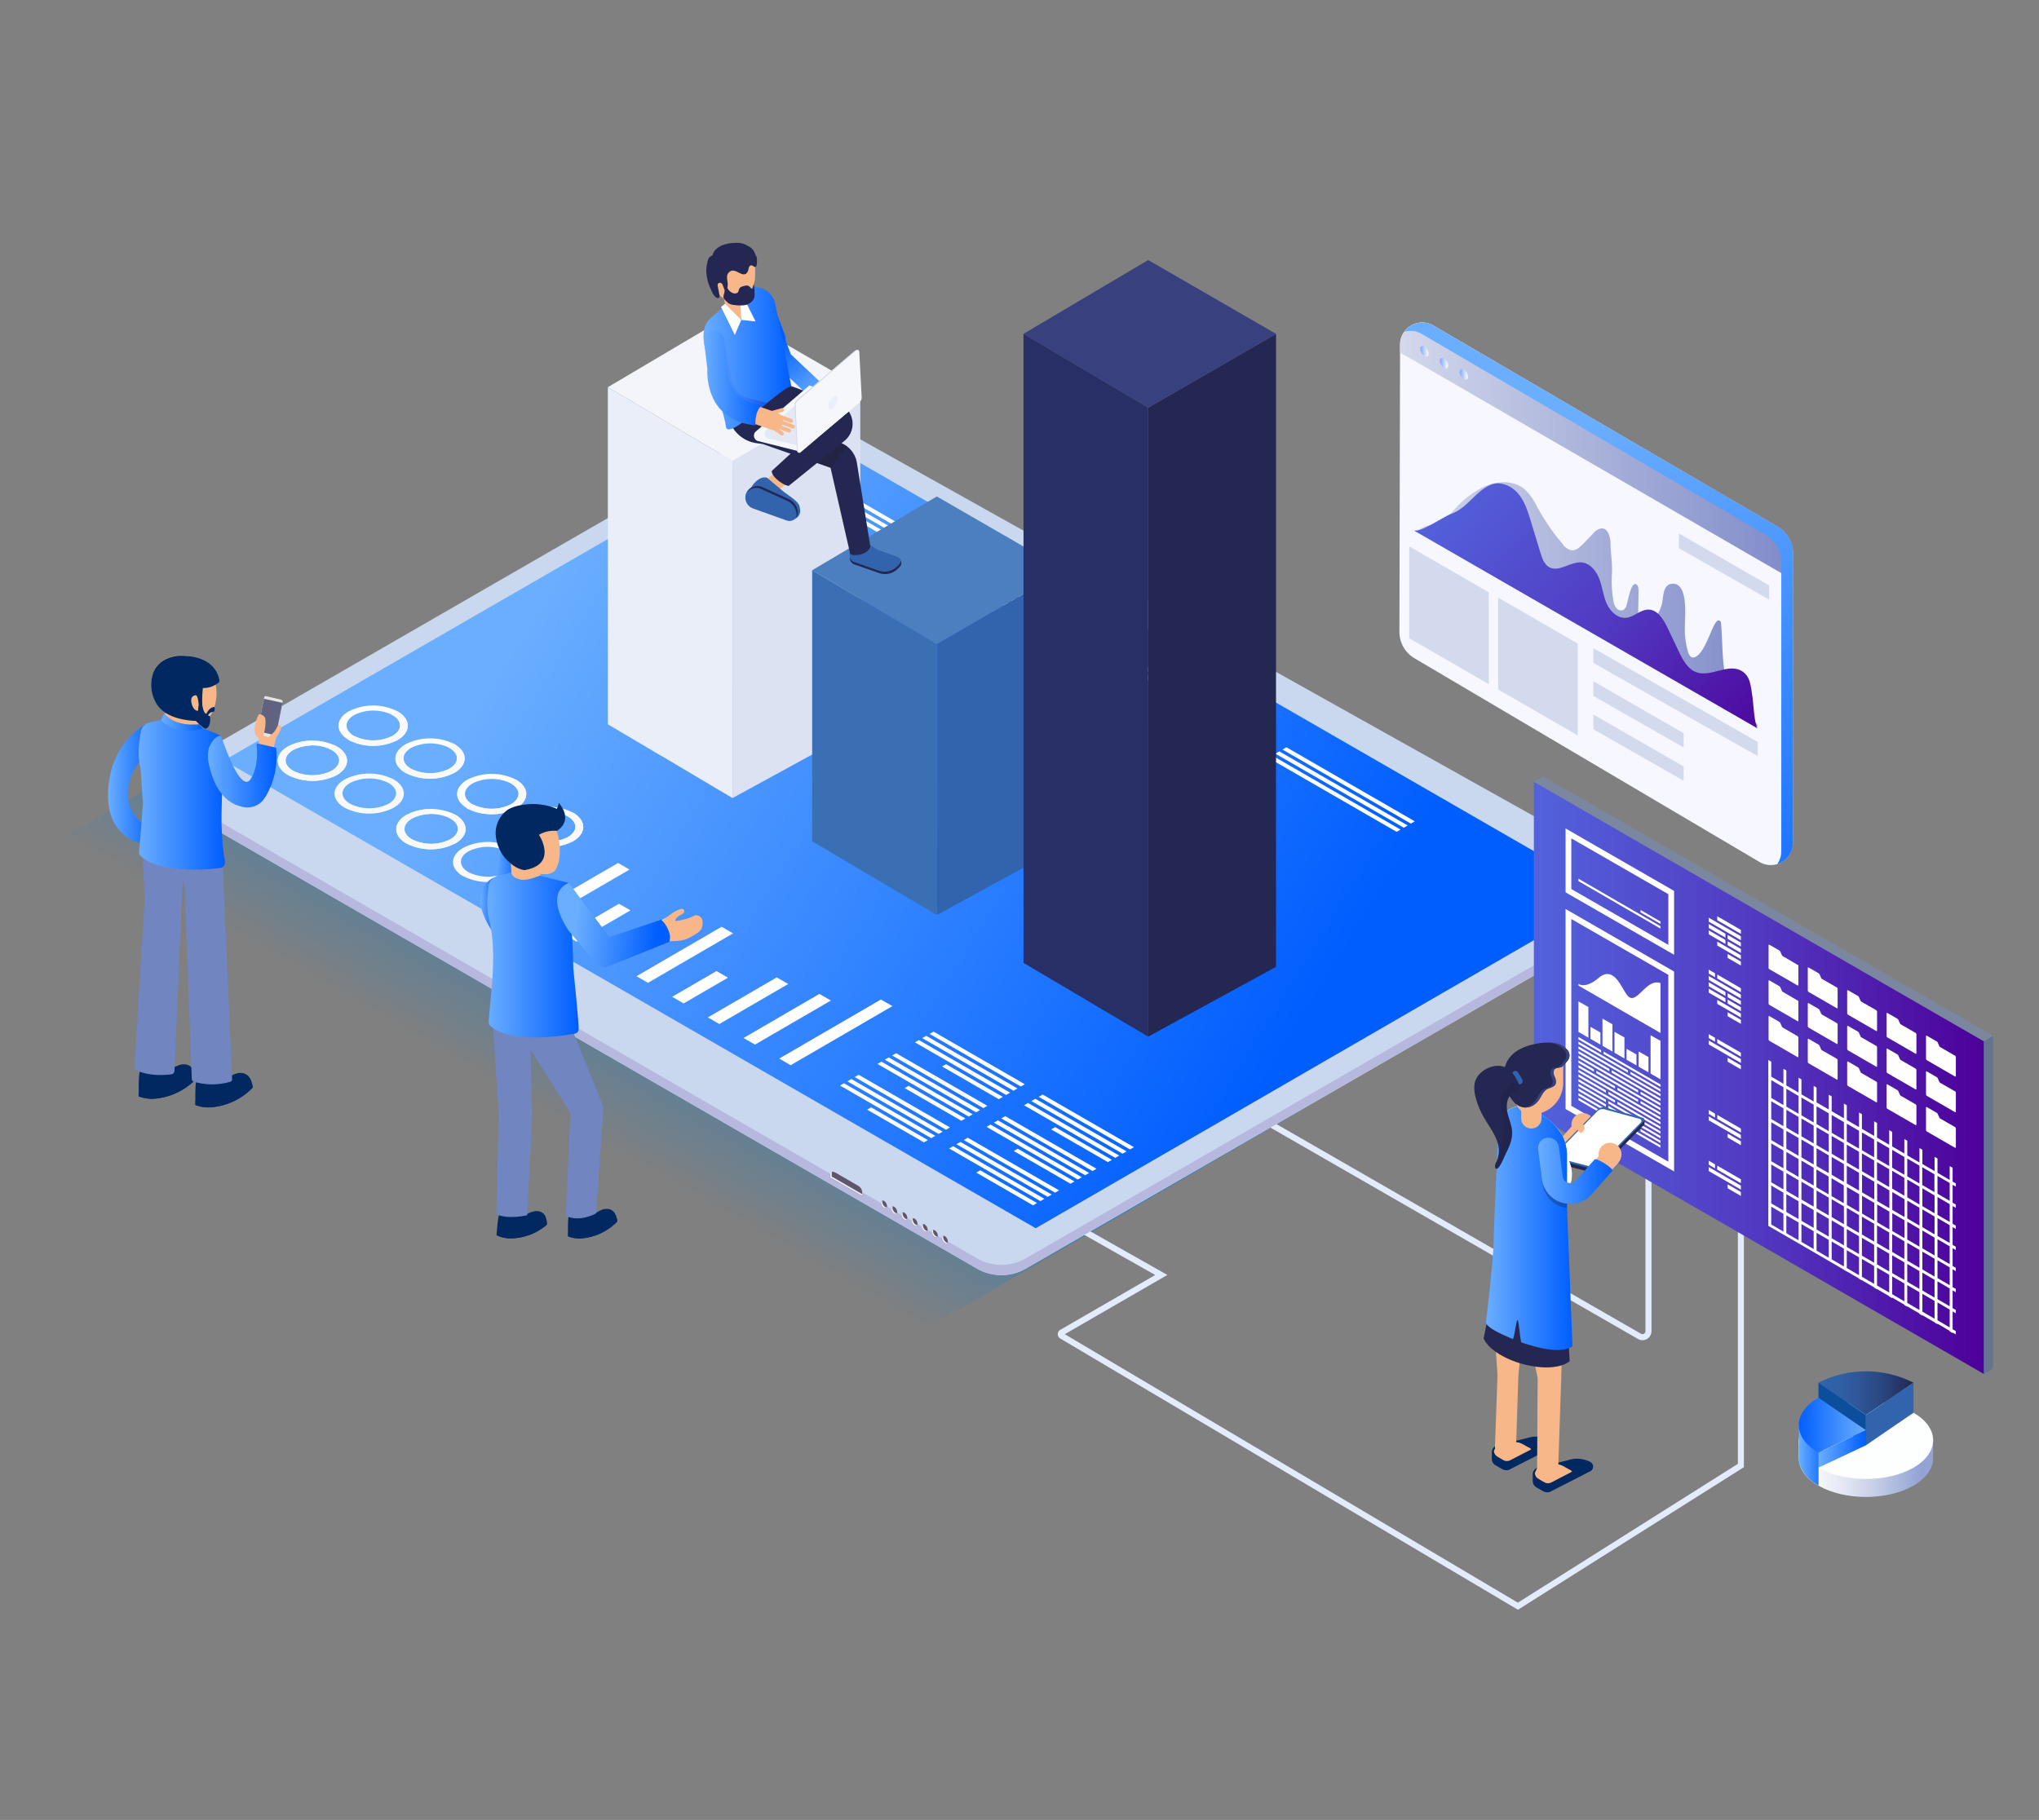 <svg xmlns="http://www.w3.org/2000/svg" xmlns:xlink="http://www.w3.org/1999/xlink" viewBox="0 0 571.87 510.55"><rect x="0" y="0" width="571.87" height="510.55" fill="#808080" stroke="none"/><defs><style>.cls-1,.cls-4{fill:none;}.cls-2{isolation:isolate;}.cls-3{fill:url(#Cielo_que_se_atenúa_2);}.cls-4{stroke:#e3ebff;stroke-linecap:round;stroke-miterlimit:10;stroke-width:1.69px;}.cls-5{fill:#5a74b6;}.cls-6{fill:#58559d;}.cls-7{clip-path:url(#clip-path);}.cls-8{fill:url(#Degradado_sin_nombre_3198);}.cls-9{fill:#c9d8ef;}.cls-10{clip-path:url(#clip-path-2);}.cls-11{fill:url(#Degradado_sin_nombre_115);}.cls-12{fill:#b7b8dd;}.cls-13{fill:#60546f;}.cls-14{fill:#efeef2;}.cls-15{mix-blend-mode:overlay;}.cls-16{fill:#fff;}.cls-17{fill:#f9f9f9;}.cls-18{fill:url(#Degradado_sin_nombre_115-2);}.cls-19{fill:#f7b788;}.cls-20{fill:#e6e4e4;}.cls-21{fill:#606280;}.cls-22{fill:#012860;}.cls-23{fill:#bdbfc3;}.cls-24{fill:#7185c1;}.cls-25{fill:url(#Degradado_sin_nombre_115-3);}.cls-26{fill:url(#Degradado_sin_nombre_115-4);}.cls-27{fill:url(#Degradado_sin_nombre_115-5);}.cls-28{opacity:0.08;}.cls-28,.cls-68{mix-blend-mode:multiply;}.cls-29{fill:url(#Degradado_sin_nombre_115-6);}.cls-30{fill:url(#Degradado_sin_nombre_115-7);}.cls-31{fill:url(#Degradado_sin_nombre_115-8);}.cls-32{fill:url(#Degradado_sin_nombre_115-9);}.cls-33{fill:#232752;}.cls-34{opacity:0.4;}.cls-35{opacity:0.88;}.cls-36{fill:#3164ac;}.cls-37{opacity:0.9;}.cls-38{opacity:0.93;}.cls-39{opacity:0.95;}.cls-40{opacity:0.98;}.cls-41{opacity:0.83;}.cls-42{opacity:0.85;}.cls-43{fill:#f3f5fb;}.cls-44{fill:#dde2f3;}.cls-45{fill:#eaeef8;}.cls-46{fill:#4b7fbf;}.cls-47{fill:#3a6fb4;}.cls-48{fill:#38407d;}.cls-49{fill:#282f67;}.cls-50{fill:url(#Degradado_sin_nombre_115-10);}.cls-51{opacity:0.3;}.cls-52{fill:#221e20;}.cls-53{fill:url(#Degradado_sin_nombre_115-11);}.cls-54{fill:#f6f7fa;}.cls-55{fill:#e3e8f4;}.cls-56{fill:url(#Degradado_sin_nombre_6);}.cls-57{fill:url(#Degradado_sin_nombre_115-12);}.cls-58{fill:url(#Degradado_sin_nombre_115-13);}.cls-59{fill:#d2d9ec;}.cls-60{fill:#ebeff7;}.cls-61{fill:url(#Degradado_sin_nombre_174);}.cls-62{fill:#3662ab;}.cls-63{fill:#7392cb;}.cls-64{fill:url(#Degradado_sin_nombre_115-14);}.cls-65{fill:#f2b0b4;}.cls-66{fill:#1c1f3f;}.cls-67{fill:url(#Degradado_sin_nombre_115-15);}.cls-69{clip-path:url(#clip-path-3);}.cls-70{fill:url(#Degradado_sin_nombre_4456);}.cls-71{fill:#fdffff;}.cls-72{fill:url(#Degradado_sin_nombre_115-16);}.cls-73{clip-path:url(#clip-path-4);}.cls-74{fill:url(#Degradado_sin_nombre_4458);}.cls-75{fill:#0b4e9b;}.cls-76{clip-path:url(#clip-path-5);}.cls-77{fill:url(#Degradado_sin_nombre_115-17);}.cls-78{fill:url(#Degradado_sin_nombre_115-18);}.cls-79{fill:#f7f8ff;}.cls-80{fill:url(#Degradado_sin_nombre_171);}.cls-81{fill:url(#Degradado_sin_nombre_115-19);}.cls-82{fill:url(#Degradado_sin_nombre_171-2);}.cls-83{fill:url(#Degradado_sin_nombre_174-2);}.cls-84{fill:#d4daee;}.cls-85{fill:url(#Degradado_sin_nombre_21);}.cls-86{fill:url(#Degradado_sin_nombre_21-2);}.cls-87{fill:url(#Degradado_sin_nombre_21-3);}</style><linearGradient id="Cielo_que_se_atenúa_2" x1="187.34" y1="244.63" x2="149.6" y2="310.55" gradientUnits="userSpaceOnUse"><stop offset="0" stop-color="#2580c3"/><stop offset="1" stop-color="#2580c3" stop-opacity="0"/></linearGradient><clipPath id="clip-path"><polygon class="cls-1" points="198.53 167.3 198.53 177.18 238.77 153.9 238.77 144.02 198.53 167.3"/></clipPath><linearGradient id="Degradado_sin_nombre_3198" x1="-73.28" y1="535.63" x2="-72.88" y2="535.63" gradientTransform="matrix(0, 80.64, 80.64, 0, -42973.61, 6053.34)" gradientUnits="userSpaceOnUse"><stop offset="0" stop-color="#eaf1fa"/><stop offset="0.2" stop-color="#e5effa"/><stop offset="0.43" stop-color="#d8ebf8"/><stop offset="0.67" stop-color="#c1e3f7"/><stop offset="0.91" stop-color="#a2d8f4"/><stop offset="1" stop-color="#95d4f3"/></linearGradient><clipPath id="clip-path-2"><polygon class="cls-1" points="62.8 213.33 290.48 344.56 451.83 251.24 224.37 120.14 62.8 213.33"/></clipPath><linearGradient id="Degradado_sin_nombre_115" x1="152.06" y1="167.38" x2="359.89" y2="295.67" gradientUnits="userSpaceOnUse"><stop offset="0" stop-color="#6aaeff"/><stop offset="1" stop-color="#005eff"/></linearGradient><linearGradient id="Degradado_sin_nombre_115-2" x1="30.34" y1="219.82" x2="43.69" y2="219.82" xlink:href="#Degradado_sin_nombre_115"/><linearGradient id="Degradado_sin_nombre_115-3" x1="38.81" y1="222.87" x2="63.01" y2="222.87" xlink:href="#Degradado_sin_nombre_115"/><linearGradient id="Degradado_sin_nombre_115-4" x1="45.18" y1="202.54" x2="56.87" y2="202.54" xlink:href="#Degradado_sin_nombre_115"/><linearGradient id="Degradado_sin_nombre_115-5" x1="58.33" y1="216.44" x2="77.56" y2="216.44" xlink:href="#Degradado_sin_nombre_115"/><linearGradient id="Degradado_sin_nombre_115-6" x1="138.66" y1="243.02" x2="145.57" y2="243.02" xlink:href="#Degradado_sin_nombre_115"/><linearGradient id="Degradado_sin_nombre_115-7" x1="134.7" y1="254.68" x2="139.39" y2="254.68" xlink:href="#Degradado_sin_nombre_115"/><linearGradient id="Degradado_sin_nombre_115-8" x1="136.64" y1="267.83" x2="162.24" y2="267.83" xlink:href="#Degradado_sin_nombre_115"/><linearGradient id="Degradado_sin_nombre_115-9" x1="161.44" y1="259.22" x2="184.44" y2="261.44" xlink:href="#Degradado_sin_nombre_115"/><linearGradient id="Degradado_sin_nombre_115-10" x1="230.96" y1="110" x2="218.98" y2="95.41" xlink:href="#Degradado_sin_nombre_115"/><linearGradient id="Degradado_sin_nombre_115-11" x1="197.31" y1="100.48" x2="221.93" y2="100.48" xlink:href="#Degradado_sin_nombre_115"/><linearGradient id="Degradado_sin_nombre_6" x1="198" y1="105.02" x2="215.16" y2="105.02" gradientUnits="userSpaceOnUse"><stop offset="0" stop-color="#6a8cff" stop-opacity="0"/><stop offset="1" stop-color="#0011bf"/></linearGradient><linearGradient id="Degradado_sin_nombre_115-12" x1="197.47" y1="106.04" x2="213.75" y2="106.04" xlink:href="#Degradado_sin_nombre_115"/><linearGradient id="Degradado_sin_nombre_115-13" x1="203.97" y1="103.27" x2="204.09" y2="103.27" xlink:href="#Degradado_sin_nombre_115"/><linearGradient id="Degradado_sin_nombre_174" x1="430.2" y1="302.37" x2="556.39" y2="302.37" gradientUnits="userSpaceOnUse"><stop offset="0" stop-color="#5362dc"/><stop offset="0.49" stop-color="#513ac1"/><stop offset="1" stop-color="#4d0099"/></linearGradient><linearGradient id="Degradado_sin_nombre_115-14" x1="416.73" y1="344.54" x2="441.02" y2="344.54" xlink:href="#Degradado_sin_nombre_115"/><linearGradient id="Degradado_sin_nombre_115-15" x1="431.37" y1="328.47" x2="452.2" y2="328.47" xlink:href="#Degradado_sin_nombre_115"/><clipPath id="clip-path-3"><path class="cls-1" d="M510,401.35a13.54,13.54,0,0,0-3.39,2.67h-2.11v5h0c0,2.81,1.81,5.62,5.5,7.74,7.33,4.24,19.33,4.24,26.66,0,3.69-2.12,5.52-4.93,5.5-7.74h0v-5h-2.1a13.79,13.79,0,0,0-3.4-2.67,29.53,29.53,0,0,0-26.66,0"/></clipPath><linearGradient id="Degradado_sin_nombre_4456" x1="-39.7" y1="494.99" x2="-39.27" y2="494.99" gradientTransform="translate(-2961.9 44097.45) rotate(180) scale(88.26)" gradientUnits="userSpaceOnUse"><stop offset="0" stop-color="#93a3d3"/><stop offset="0.09" stop-color="#93a3d3"/><stop offset="0.37" stop-color="#bec8e5"/><stop offset="0.64" stop-color="#e2e6f3"/><stop offset="0.86" stop-color="#f7f8fc"/><stop offset="1" stop-color="#fff"/></linearGradient><linearGradient id="Degradado_sin_nombre_115-16" x1="504.52" y1="406.29" x2="512.75" y2="406.29" xlink:href="#Degradado_sin_nombre_115"/><clipPath id="clip-path-4"><path class="cls-1" d="M510,387.88l13.33,9.1,13.33-9.1a29.53,29.53,0,0,0-26.66,0"/></clipPath><linearGradient id="Degradado_sin_nombre_4458" x1="-18.74" y1="470.57" x2="-18.31" y2="470.57" gradientTransform="translate(-634.33 29794.52) rotate(180) scale(62.49)" gradientUnits="userSpaceOnUse"><stop offset="0" stop-color="#232752"/><stop offset="0" stop-color="#232752"/><stop offset="0.11" stop-color="#253262"/><stop offset="0.35" stop-color="#2a4782"/><stop offset="0.59" stop-color="#2e5799"/><stop offset="0.81" stop-color="#3061a7"/><stop offset="1" stop-color="#3164ac"/></linearGradient><clipPath id="clip-path-5"><path class="cls-1" d="M510,407.5l13.33-6.29L510,392.1c-7.34,4.23-7.34,11.16,0,15.4"/></clipPath><linearGradient id="Degradado_sin_nombre_115-17" x1="10.83" y1="436.44" x2="11.26" y2="436.44" gradientTransform="translate(1001.21 19659.86) rotate(180) scale(44.13)" xlink:href="#Degradado_sin_nombre_115"/><linearGradient id="Degradado_sin_nombre_115-18" x1="510.02" y1="406.46" x2="523.35" y2="406.46" xlink:href="#Degradado_sin_nombre_115"/><linearGradient id="Degradado_sin_nombre_171" x1="392.66" y1="126.58" x2="502.85" y2="126.58" gradientUnits="userSpaceOnUse"><stop offset="0" stop-color="#d3d8eb"/><stop offset="1" stop-color="#7f8bc9"/></linearGradient><linearGradient id="Degradado_sin_nombre_115-19" x1="446.16" y1="117.64" x2="514.01" y2="295.29" xlink:href="#Degradado_sin_nombre_115"/><linearGradient id="Degradado_sin_nombre_171-2" x1="396.28" y1="169.51" x2="492.99" y2="169.51" xlink:href="#Degradado_sin_nombre_171"/><linearGradient id="Degradado_sin_nombre_174-2" x1="406.22" y1="136.32" x2="495.13" y2="215.18" xlink:href="#Degradado_sin_nombre_174"/><linearGradient id="Degradado_sin_nombre_21" x1="409.38" y1="105.02" x2="411.72" y2="105.02" gradientUnits="userSpaceOnUse"><stop offset="0" stop-color="#80a9f9"/><stop offset="0.9" stop-color="#f0f4fe"/></linearGradient><linearGradient id="Degradado_sin_nombre_21-2" x1="403.85" y1="101.89" x2="406.19" y2="101.89" xlink:href="#Degradado_sin_nombre_21"/><linearGradient id="Degradado_sin_nombre_21-3" x1="398.33" y1="98.57" x2="400.67" y2="98.57" xlink:href="#Degradado_sin_nombre_21"/></defs><title>nexus-ilustracion-visualizacion-de-datos</title><g class="cls-2"><g id="Ilustraciones"><polygon class="cls-3" points="106.02 183.89 -46.75 272.26 188.5 414.31 368.63 309.21 185.21 179.73 106.02 183.89"/><path class="cls-4" d="M462.34,327.72v45.72a1.68,1.68,0,0,1-2.54,1.44L348.63,310.93"/><path class="cls-4" d="M488.26,342.39v68.73l-62.54,39.47-127.9-75.81a.56.56,0,0,1,0-1l27.88-16.11-23.25-13.16"/><path class="cls-5" d="M151.32,231.44c-1.23-1-5.85-2.86-6.41-3.27s-.72-2.45-.72-2.45l-8,0a17.27,17.27,0,0,0,.42,7.94c4.88,1.62,12.63,2.89,14.45,2.43s1.52-3.66.29-4.69"/><path class="cls-6" d="M152.13,235a44.74,44.74,0,0,1-15.77-2.61c.11.8.22,1.27.22,1.27,4.88,1.62,12.63,2.89,14.45,2.43a1.57,1.57,0,0,0,1.1-1.09"/><path class="cls-5" d="M133.36,235.4c-1.14-1.14-5.58-3.37-6.09-3.83s-.13-2.47-.13-2.47l-8-.68a21,21,0,0,0-.68,7.92c4.72,2,12.33,4,14.18,3.71s1.84-3.51.71-4.65"/><path class="cls-6" d="M133.84,239.12a46.86,46.86,0,0,1-15.46-4c0,.73.09,1.17.09,1.17,4.72,2,12.33,4,14.18,3.71a1.58,1.58,0,0,0,1.19-.93"/><g class="cls-7"><rect class="cls-8" x="196.22" y="141.13" width="44.85" height="38.94" transform="matrix(0.99, -0.15, 0.15, 0.99, -22.05, 35.45)"/></g><path class="cls-9" d="M54.44,228.46c0-.05,0-.09-.07-.13a11.88,11.88,0,0,1-.23-11.21l-4.06-2.34,162.77-93.89a32.67,32.67,0,0,1,6.51-3.11c6.68-2.16,8.35-.86,15.16,2.11,2.18,1,4.32,2,6.4,3.16l215.9,120.79.19.2c4.32,6.27.48,12.7.48,12.7h0a5.72,5.72,0,0,1-2.37,2.59l-167.4,96.56a13.71,13.71,0,0,1-13.71,0L56.3,230.32a5,5,0,0,1-1.83-1.82h0a.08.08,0,0,0,0,0"/><g class="cls-10"><rect class="cls-11" x="62.8" y="120.14" width="389.02" height="224.42"/></g><path class="cls-12" d="M54.37,225.48a.54.54,0,0,0,.07.13s0,0,0,0h0a4.89,4.89,0,0,0,1.83,1.81L274,353a13.73,13.73,0,0,0,13.71,0l167.4-96.56a5.72,5.72,0,0,0,2.37-2.59h0a13.06,13.06,0,0,0,1.48-4.7,13.16,13.16,0,0,1-1.48,7.55h0a5.72,5.72,0,0,1-2.37,2.59l-167.4,96.56a13.71,13.71,0,0,1-13.71,0L56.3,230.32a5,5,0,0,1-1.83-1.82h0a.08.08,0,0,0,0,0l-.07-.13a11.25,11.25,0,0,1-1.45-7.13,11.15,11.15,0,0,0,1.45,4.28"/><path class="cls-13" d="M234.21,328.89h0l6.54,3.79a2.12,2.12,0,0,1,1.06,1.84v1l-9-5.19v-1c.07-1.12,1.38-.41,1.38-.41"/><path class="cls-14" d="M233.38,328.68a.71.71,0,0,0-.11.37v1l8.54,4.94v.5l-9-5.19v-1c0-.47.27-.61.55-.62"/><path class="cls-13" d="M247.94,336.89c-.47-.27-.84-.05-.85.48a1.89,1.89,0,0,0,.84,1.46c.47.26.85.05.85-.49a1.87,1.87,0,0,0-.84-1.45"/><path class="cls-14" d="M247.53,336.79a.72.72,0,0,0-.08.35,1.85,1.85,0,0,0,.84,1.45.69.69,0,0,0,.41.1c-.13.26-.42.33-.77.13a1.85,1.85,0,0,1-.84-1.45c0-.36.18-.56.44-.58"/><path class="cls-13" d="M250.79,338.54c-.47-.27-.85-.06-.85.48a1.85,1.85,0,0,0,.84,1.45c.47.27.85.06.85-.48a1.87,1.87,0,0,0-.84-1.45"/><path class="cls-14" d="M250.38,338.44a.72.72,0,0,0-.08.35,1.85,1.85,0,0,0,.84,1.45.67.67,0,0,0,.41.1c-.13.26-.43.33-.77.13a1.85,1.85,0,0,1-.84-1.45c0-.36.18-.56.44-.58"/><path class="cls-13" d="M253.63,340.19c-.46-.27-.84-.06-.84.48a1.83,1.83,0,0,0,.84,1.45c.46.27.84.06.84-.48a1.82,1.82,0,0,0-.84-1.45"/><path class="cls-14" d="M253.22,340.09a.87.87,0,0,0-.07.35,1.84,1.84,0,0,0,.84,1.45.66.66,0,0,0,.41.1c-.13.26-.43.33-.77.13a1.83,1.83,0,0,1-.84-1.45c0-.36.18-.56.43-.58"/><path class="cls-13" d="M256.48,341.84c-.46-.27-.84-.06-.84.48a1.82,1.82,0,0,0,.84,1.45c.46.27.84.06.84-.48a1.83,1.83,0,0,0-.84-1.45"/><path class="cls-14" d="M256.07,341.74a.86.86,0,0,0-.08.35,1.87,1.87,0,0,0,.84,1.45.69.69,0,0,0,.41.1c-.13.26-.42.33-.76.13a1.82,1.82,0,0,1-.84-1.45c0-.36.18-.56.43-.58"/><path class="cls-13" d="M259.33,343.49c-.47-.27-.85-.06-.85.48a1.87,1.87,0,0,0,.84,1.45c.47.27.85.06.85-.48a1.85,1.85,0,0,0-.84-1.45"/><path class="cls-14" d="M258.92,343.39a.72.72,0,0,0-.08.35,1.87,1.87,0,0,0,.84,1.45.67.67,0,0,0,.41.1c-.13.26-.42.33-.77.13a1.87,1.87,0,0,1-.84-1.45c0-.36.18-.56.44-.58"/><path class="cls-13" d="M262.17,345.14c-.46-.27-.84-.06-.84.48a1.84,1.84,0,0,0,.84,1.45c.46.27.84.06.85-.48a1.84,1.84,0,0,0-.85-1.45"/><path class="cls-14" d="M261.77,345a.72.72,0,0,0-.08.35,1.84,1.84,0,0,0,.84,1.45.67.67,0,0,0,.41.1c-.13.26-.43.33-.77.13a1.84,1.84,0,0,1-.84-1.45c0-.36.18-.56.44-.58"/><path class="cls-13" d="M265,346.78c-.46-.26-.84,0-.84.49a1.82,1.82,0,0,0,.84,1.45c.46.27.84,0,.84-.48a1.86,1.86,0,0,0-.84-1.46"/><path class="cls-14" d="M264.61,346.69a.73.73,0,0,0-.07.35,1.82,1.82,0,0,0,.84,1.45.66.66,0,0,0,.41.1c-.14.26-.43.33-.77.13a1.82,1.82,0,0,1-.84-1.45c0-.36.18-.56.43-.58"/><g class="cls-15"><path class="cls-16" d="M97.79,207.56a15.17,15.17,0,0,0,13.73,0c3.8-2.2,3.82-5.76,0-8a15.17,15.17,0,0,0-13.73,0c-3.8,2.2-3.82,5.76,0,8m1.59-7a12.15,12.15,0,0,1,10.64,0c2.92,1.64,2.9,4.29,0,5.92a12.17,12.17,0,0,1-10.63,0c-2.93-1.63-2.91-4.28,0-5.91"/><rect class="cls-1" x="94.98" y="197.96" width="19.41" height="11.24"/></g><g class="cls-15"><path class="cls-16" d="M113.73,216.77a15.17,15.17,0,0,0,13.73,0c3.8-2.19,3.82-5.76.05-8a15.17,15.17,0,0,0-13.73,0c-3.8,2.19-3.82,5.76,0,8m1.59-7a12.17,12.17,0,0,1,10.63,0c2.93,1.63,2.91,4.28,0,5.92a12.19,12.19,0,0,1-10.64,0c-2.92-1.64-2.9-4.29,0-5.92"/><rect class="cls-1" x="110.91" y="207.17" width="19.41" height="11.24"/></g><g class="cls-15"><path class="cls-16" d="M80.74,217.39a15.17,15.17,0,0,0,13.73,0c3.8-2.19,3.82-5.76,0-8a15.14,15.14,0,0,0-13.73,0c-3.8,2.19-3.82,5.76-.05,7.95m1.59-7a12.12,12.12,0,0,1,10.64,0c2.92,1.63,2.9,4.28,0,5.91a12.17,12.17,0,0,1-10.63,0c-2.93-1.63-2.91-4.28,0-5.91"/><rect class="cls-1" x="77.93" y="207.79" width="19.41" height="11.24"/></g><path class="cls-17" d="M96.68,226.6a15.17,15.17,0,0,0,13.73,0c3.8-2.19,3.82-5.76,0-7.95a15.17,15.17,0,0,0-13.73,0c-3.8,2.19-3.82,5.76,0,7.95m1.59-7a12.17,12.17,0,0,1,10.63,0c2.93,1.63,2.91,4.29,0,5.92a12.19,12.19,0,0,1-10.64,0c-2.92-1.63-2.9-4.29,0-5.92"/><path class="cls-17" d="M99.37,206.48a12.19,12.19,0,0,0,10.61,0c2.94-1.63,3-4.28,0-5.92l-.2-.1,1.6-.92.15.08c3.77,2.2,3.75,5.77,0,8a15.17,15.17,0,0,1-13.73,0l-.14-.09Z"/><path class="cls-17" d="M113.31,209.11l1.58.91c-2.51,1.64-2.38,4.11.39,5.66a12.19,12.19,0,0,0,10.64,0c2.94-1.63,3-4.29,0-5.92l-.25-.14,1.59-.92.22.12c3.77,2.19,3.75,5.76-.05,8a15.17,15.17,0,0,1-13.73,0c-3.61-2.1-3.74-5.46-.42-7.66"/><path class="cls-17" d="M80.79,209.44a13.7,13.7,0,0,1,6.36-1.64l-.09,1.37a10.75,10.75,0,0,0-4.73,1.21c-2.94,1.63-3,4.28,0,5.91a12.17,12.17,0,0,0,10.63,0c2.94-1.63,3-4.28,0-5.91-.25-.14-.52-.27-.79-.39l1.67-.91c.23.11.45.23.67.35,3.77,2.2,3.75,5.77,0,8a15.17,15.17,0,0,1-13.73,0c-3.77-2.19-3.75-5.76.05-7.95"/><g class="cls-15"><path class="cls-16" d="M131,226.74a15.14,15.14,0,0,0,13.73,0c3.8-2.2,3.82-5.77.05-8a15.17,15.17,0,0,0-13.73,0c-3.8,2.19-3.82,5.76-.05,8m1.59-7a12.19,12.19,0,0,1,10.64,0c2.92,1.63,2.9,4.29,0,5.92a12.17,12.17,0,0,1-10.63,0c-2.93-1.63-2.91-4.29,0-5.92"/><rect class="cls-1" x="128.22" y="217.15" width="19.41" height="11.24"/></g><g class="cls-15"><path class="cls-16" d="M147,236a15.17,15.17,0,0,0,13.73,0c3.8-2.19,3.82-5.76.05-8A15.11,15.11,0,0,0,147,228c-3.8,2.19-3.82,5.76-.05,8m1.59-7a12.17,12.17,0,0,1,10.63,0c2.93,1.63,2.91,4.28,0,5.91a12.19,12.19,0,0,1-10.64,0c-2.92-1.63-2.9-4.28,0-5.91"/><rect class="cls-1" x="144.16" y="226.36" width="19.41" height="11.24"/></g><g class="cls-15"><path class="cls-16" d="M114,236.58a15.17,15.17,0,0,0,13.73,0c3.8-2.2,3.82-5.77.05-8a15.17,15.17,0,0,0-13.73,0c-3.8,2.19-3.82,5.76,0,8m1.59-7a12.19,12.19,0,0,1,10.64,0c2.92,1.63,2.9,4.29,0,5.92a12.17,12.17,0,0,1-10.63,0c-2.93-1.63-2.91-4.29,0-5.92"/><rect class="cls-1" x="111.17" y="226.98" width="19.41" height="11.24"/></g><path class="cls-17" d="M129.92,245.79a15.17,15.17,0,0,0,13.73,0c3.8-2.19,3.82-5.76,0-7.95a15.11,15.11,0,0,0-13.73,0c-3.8,2.19-3.82,5.76-.05,7.95m1.59-7a12.17,12.17,0,0,1,10.63,0c2.93,1.63,2.91,4.28,0,5.91a12.12,12.12,0,0,1-10.64,0c-2.92-1.63-2.9-4.28,0-5.91"/><path class="cls-17" d="M132.61,225.66a12.16,12.16,0,0,0,10.61,0c2.94-1.63,3-4.29,0-5.92l-.2-.1,1.6-.92.15.08c3.77,2.19,3.75,5.76-.05,8a15.14,15.14,0,0,1-13.73,0l-.14-.08Z"/><path class="cls-17" d="M146.55,228.3l1.58.91c-2.5,1.64-2.38,4.11.39,5.65a12.12,12.12,0,0,0,10.64,0c2.94-1.63,3-4.28,0-5.91l-.25-.14,1.59-.92.22.12c3.77,2.19,3.75,5.76-.05,8A15.17,15.17,0,0,1,147,236c-3.61-2.1-3.74-5.46-.42-7.66"/><path class="cls-17" d="M114,228.62a13.81,13.81,0,0,1,6.36-1.63l-.08,1.36a11,11,0,0,0-4.74,1.21c-2.94,1.63-3,4.29,0,5.92a12.17,12.17,0,0,0,10.63,0c2.94-1.63,3-4.29,0-5.92-.25-.14-.52-.26-.79-.38l1.67-.91c.23.11.45.23.67.35,3.77,2.19,3.75,5.76-.05,8a15.17,15.17,0,0,1-13.73,0c-3.77-2.2-3.75-5.77,0-8"/><g class="cls-15"><polygon class="cls-16" points="292.43 307.05 291.32 307.69 316.91 322.45 318.02 321.81 292.43 307.05"/><rect class="cls-1" x="291.32" y="307.05" width="26.7" height="15.4"/></g><g class="cls-15"><polygon class="cls-16" points="289.26 308.88 314.85 323.64 315.96 323 290.37 308.24 289.26 308.88"/><rect class="cls-1" x="289.26" y="308.24" width="26.7" height="15.4"/></g><g class="cls-15"><polygon class="cls-16" points="287.2 310.06 312.79 324.82 313.9 324.18 288.31 309.42 287.2 310.06"/><rect class="cls-1" x="287.2" y="309.42" width="26.7" height="15.4"/></g><g class="cls-15"><polygon class="cls-16" points="294.82 316.83 310.73 326.01 311.84 325.37 295.93 316.19 294.82 316.83"/><rect class="cls-1" x="294.82" y="316.19" width="17.02" height="9.82"/></g><g class="cls-15"><polygon class="cls-16" points="281.93 313.11 280.82 313.75 306.41 328.51 307.52 327.87 281.93 313.11"/><rect class="cls-1" x="280.82" y="313.11" width="26.7" height="15.4"/></g><g class="cls-15"><polygon class="cls-16" points="278.76 314.94 304.35 329.69 305.46 329.05 279.87 314.29 278.76 314.94"/><rect class="cls-1" x="278.75" y="314.3" width="26.7" height="15.4"/></g><g class="cls-15"><polygon class="cls-16" points="276.7 316.12 302.29 330.88 303.4 330.24 277.81 315.48 276.7 316.12"/><rect class="cls-1" x="276.7" y="315.48" width="26.7" height="15.4"/></g><g class="cls-15"><polygon class="cls-16" points="284.32 322.89 300.23 332.07 301.34 331.43 285.43 322.25 284.32 322.89"/><rect class="cls-1" x="284.32" y="322.25" width="17.03" height="9.82"/></g><g class="cls-15"><polygon class="cls-16" points="271.43 319.17 270.31 319.81 295.91 334.57 297.02 333.93 271.43 319.17"/><rect class="cls-1" x="270.31" y="319.17" width="26.7" height="15.4"/></g><g class="cls-15"><polygon class="cls-16" points="268.25 320.99 293.85 335.75 294.96 335.11 269.37 320.35 268.25 320.99"/><rect class="cls-1" x="268.26" y="320.35" width="26.7" height="15.4"/></g><g class="cls-15"><polygon class="cls-16" points="266.2 322.18 291.79 336.94 292.9 336.3 267.31 321.54 266.2 322.18"/><rect class="cls-1" x="266.2" y="321.54" width="26.7" height="15.4"/></g><g class="cls-15"><polygon class="cls-16" points="273.81 328.95 289.73 338.13 290.84 337.48 274.93 328.31 273.81 328.95"/><rect class="cls-1" x="273.82" y="328.31" width="17.02" height="9.82"/></g><g class="cls-15"><polygon class="cls-16" points="261.83 289.4 260.72 290.04 286.31 304.8 287.42 304.16 261.83 289.4"/><rect class="cls-1" x="260.72" y="289.4" width="26.7" height="15.4"/></g><g class="cls-15"><polygon class="cls-16" points="258.66 291.22 284.25 305.98 285.36 305.34 259.77 290.58 258.66 291.22"/><rect class="cls-1" x="258.66" y="290.58" width="26.7" height="15.4"/></g><g class="cls-15"><polygon class="cls-16" points="256.6 292.41 282.19 307.17 283.3 306.53 257.71 291.77 256.6 292.41"/><rect class="cls-1" x="256.6" y="291.77" width="26.7" height="15.4"/></g><g class="cls-15"><polygon class="cls-16" points="264.22 299.18 280.13 308.36 281.24 307.71 265.33 298.54 264.22 299.18"/><rect class="cls-1" x="264.22" y="298.54" width="17.03" height="9.82"/></g><g class="cls-15"><polygon class="cls-16" points="251.33 295.46 250.22 296.1 275.81 310.86 276.92 310.21 251.33 295.46"/><rect class="cls-1" x="250.22" y="295.46" width="26.7" height="15.4"/></g><g class="cls-15"><polygon class="cls-16" points="248.16 297.28 273.75 312.04 274.86 311.4 249.27 296.64 248.16 297.28"/><rect class="cls-1" x="248.16" y="296.64" width="26.7" height="15.4"/></g><g class="cls-15"><polygon class="cls-16" points="246.1 298.47 271.69 313.23 272.8 312.59 247.21 297.83 246.1 298.47"/><rect class="cls-1" x="246.1" y="297.83" width="26.7" height="15.4"/></g><g class="cls-15"><polygon class="cls-16" points="253.72 305.24 269.63 314.41 270.74 313.77 254.83 304.6 253.72 305.24"/><rect class="cls-1" x="253.72" y="304.6" width="17.03" height="9.82"/></g><g class="cls-15"><polygon class="cls-16" points="240.83 301.51 239.72 302.15 265.31 316.92 266.42 316.27 240.83 301.51"/><rect class="cls-1" x="239.71" y="301.51" width="26.7" height="15.4"/></g><g class="cls-15"><polygon class="cls-16" points="237.66 303.34 263.25 318.1 264.36 317.46 238.77 302.7 237.66 303.34"/><rect class="cls-1" x="237.66" y="302.7" width="26.7" height="15.4"/></g><g class="cls-15"><polygon class="cls-16" points="235.6 304.53 261.19 319.29 262.3 318.64 236.71 303.89 235.6 304.53"/><rect class="cls-1" x="235.6" y="303.89" width="26.7" height="15.4"/></g><g class="cls-15"><polygon class="cls-16" points="243.22 311.3 259.13 320.47 260.24 319.83 244.32 310.65 243.22 311.3"/><rect class="cls-1" x="243.21" y="310.66" width="17.03" height="9.82"/></g><g class="cls-15"><polygon class="cls-16" points="173.35 242.09 148.5 256.52 151.71 258.38 176.56 243.94 173.35 242.09"/><polygon class="cls-16" points="173.6 253.53 158.5 262.3 161.72 264.16 176.82 255.38 173.6 253.53"/><polygon class="cls-16" points="186.69 257.51 168.51 268.08 171.73 269.94 189.91 259.37 186.69 257.51"/><polygon class="cls-16" points="202.38 259.99 178.52 273.86 181.73 275.71 205.6 261.84 202.38 259.99"/><polygon class="cls-16" points="200.95 272.41 188.52 279.63 191.74 281.49 204.16 274.27 200.95 272.41"/><polygon class="cls-16" points="217.84 274.19 198.53 285.41 201.75 287.27 221.06 276.04 217.84 274.19"/><polygon class="cls-16" points="229.81 278.82 208.54 291.19 211.75 293.04 233.03 280.68 229.81 278.82"/><polygon class="cls-16" points="247.07 280.39 218.54 296.96 221.76 298.82 250.29 282.24 247.07 280.39"/><rect class="cls-1" x="148.5" y="242.08" width="101.79" height="56.73"/></g><g class="cls-15"><polygon class="cls-16" points="237.55 138.47 236.45 139.11 272.45 159.88 273.55 159.25 237.55 138.47"/><rect class="cls-1" x="236.45" y="138.47" width="37.09" height="21.41"/></g><g class="cls-15"><polygon class="cls-16" points="234.46 140.26 270.45 161.04 271.55 160.4 235.55 139.63 234.46 140.26"/><rect class="cls-1" x="234.46" y="139.63" width="37.09" height="21.41"/></g><g class="cls-15"><polygon class="cls-16" points="232.46 141.42 268.46 162.19 269.56 161.56 233.56 140.78 232.46 141.42"/><rect class="cls-1" x="232.46" y="140.78" width="37.09" height="21.41"/></g><g class="cls-15"><polygon class="cls-16" points="278.63 162.19 277.53 162.83 313.53 183.6 314.63 182.97 278.63 162.19"/><rect class="cls-1" x="277.54" y="162.19" width="37.09" height="21.41"/></g><g class="cls-15"><polygon class="cls-16" points="275.54 163.98 311.54 184.76 312.64 184.12 276.64 163.35 275.54 163.98"/><rect class="cls-1" x="275.54" y="163.35" width="37.09" height="21.41"/></g><g class="cls-15"><polygon class="cls-16" points="273.55 165.14 309.55 185.91 310.64 185.28 274.64 164.5 273.55 165.14"/><rect class="cls-1" x="273.54" y="164.5" width="37.1" height="21.41"/></g><g class="cls-15"><polygon class="cls-16" points="319.71 185.91 318.62 186.55 354.62 207.32 355.71 206.69 319.71 185.91"/><rect class="cls-1" x="318.62" y="185.91" width="37.1" height="21.41"/></g><g class="cls-15"><polygon class="cls-16" points="316.62 187.7 352.62 208.48 353.72 207.84 317.72 187.07 316.62 187.7"/><rect class="cls-1" x="316.62" y="187.07" width="37.1" height="21.41"/></g><g class="cls-15"><rect class="cls-1" x="306.06" y="178.16" width="39.3" height="22.68"/></g><g class="cls-15"><polygon class="cls-16" points="360.8 209.63 359.7 210.27 395.7 231.04 396.8 230.41 360.8 209.63"/><rect class="cls-1" x="359.7" y="209.64" width="37.1" height="21.41"/></g><g class="cls-15"><polygon class="cls-16" points="357.71 211.43 393.71 232.2 394.81 231.57 358.81 210.79 357.71 211.43"/><rect class="cls-1" x="357.71" y="210.79" width="37.1" height="21.41"/></g><g class="cls-15"><polygon class="cls-16" points="355.71 212.58 391.71 233.36 392.81 232.72 356.81 211.95 355.71 212.58"/><rect class="cls-1" x="355.72" y="211.95" width="37.09" height="21.41"/></g><path class="cls-18" d="M35.94,221.64c.87-9,7.75-11.07,7.75-11.07l-2-7.81s-10.49,4.5-11.35,18.85c-.85,14.16,10.45,15.26,10.45,15.26l.69-5a10.3,10.3,0,0,1-5.58-10.28"/><path class="cls-19" d="M73.3,205.53a1.72,1.72,0,0,0-.86,1.39,4.11,4.11,0,0,0,.12,1.31,5.58,5.58,0,0,1,.19,2.13c0,.08.34.15.7.19a1.7,1.7,0,0,0,1.21-.33l.51-.37a1.83,1.83,0,0,0,.54-.66l1.39-3a1.51,1.51,0,0,0,.13-.41,9.64,9.64,0,0,0,.2-1.26,1.08,1.08,0,0,0-.21-.16,1.71,1.71,0,0,0-1.82-.06Z"/><path class="cls-20" d="M78.94,196.3l-4.28-1a.45.45,0,0,0-.56.34l-2,9.87a.45.45,0,0,0,.34.51l4.22,1.17a.47.47,0,0,0,.6-.34l2-10a.44.44,0,0,0-.35-.5"/><polygon class="cls-21" points="72.21 205.13 77.39 206.31 79.22 197.16 74.02 196.03 72.21 205.13"/><path class="cls-19" d="M74.49,210.45A5,5,0,0,1,76.16,206a5,5,0,0,0,1.44-1.83c.23-.5.78-1.23,1.2-.41s-1,2.44-1.3,3.15a25.67,25.67,0,0,0-.82,3.66Z"/><path class="cls-19" d="M72.54,200.48s-1.92,3.7-.72,6c0,0,1.06,1,1.81.05s1-4.2.74-5a1.63,1.63,0,0,0-1.83-1.11"/><path class="cls-22" d="M66.54,301.09a10.12,10.12,0,0,0-2.46,1.12,2.18,2.18,0,0,1-2.8,0l-6,.37c-.71.86-.45,7.4-.45,7.4a10.34,10.34,0,0,0,5.23.56,18.12,18.12,0,0,0,10.26-4.88,5.09,5.09,0,0,0,.56-.58c-.44-4.6-3.56-4.16-4.33-4"/><path class="cls-22" d="M70.68,304.17a19.06,19.06,0,0,1-10.76,5.12,11.6,11.6,0,0,1-5.13-.44c0,.67,0,1.13,0,1.13a10.34,10.34,0,0,0,5.23.56,18.12,18.12,0,0,0,10.26-4.88,5.09,5.09,0,0,0,.56-.58,6.31,6.31,0,0,0-.15-.95s0,0,0,0"/><path class="cls-22" d="M50.66,298.68a9.13,9.13,0,0,0-2.46,1.12,2.17,2.17,0,0,1-2.8,0l-6,.36c-.71.86-.45,7.4-.45,7.4a10.32,10.32,0,0,0,5.23.57,18.25,18.25,0,0,0,10.26-4.88,5.21,5.21,0,0,0,.56-.59c-.45-4.59-3.57-4.16-4.33-4"/><path class="cls-22" d="M54.8,301.76A19.18,19.18,0,0,1,44,306.88a11.56,11.56,0,0,1-5.12-.45c0,.68,0,1.13,0,1.13a10.32,10.32,0,0,0,5.23.57,18.25,18.25,0,0,0,10.26-4.88,5.21,5.21,0,0,0,.56-.59c0-.35-.09-.66-.15-1l0,.05"/><polygon class="cls-23" points="46.06 200.05 46.93 200.31 46.67 201.44 46.06 200.05"/><path class="cls-24" d="M39.87,236.82s.45,9.48.7,15.6l-2.85,47a.75.75,0,0,0,.37.68c1.08.7,4.44,1.93,9.92,1.29a1,1,0,0,0,.92-.92l2.72-63.15Z"/><path class="cls-24" d="M62.37,240.38l-12.1-4.22a47.41,47.41,0,0,0,1.52,13l2,53.55a.88.88,0,0,0,.65.76,18.21,18.21,0,0,0,10.14,0,.71.71,0,0,0,.52-.69Z"/><path class="cls-25" d="M62.91,240.77l-.09-.55c-.33-2.26-.47-4.57-.6-6.86-.25-4.54.09-9,.08-13.55,0-4.31-.28-8.65-.28-13a2,2,0,0,0,0-.43l-6.39-2.61-9.55-2-3.52.8a3.23,3.23,0,0,0-3,2.47c-.5,2.45-1.06,6.4-.33,9.62.48,2.14.44,6.56.89,10.39,0,.4-.82,11-1.14,14.09,0,0-.08.63.75,1.26,2.39,2,5.68,2.78,8.71,3.18a53.25,53.25,0,0,0,13.29-.08c1.54-.18,1.42-1.56,1.25-2.74"/><path class="cls-19" d="M46.71,198.67c.29.29,0,.46.3.69,2,1.38,5.05,1.89,7.5,2.48.39.1.81.18,1.24.25l-.14,1.66a14.09,14.09,0,0,1-6.82,0c-1.34-.33-2.43-.75-2.43-2l.14-3.16Z"/><path class="cls-26" d="M46.06,200.1,45.18,202s4.34,4.91,11.69,2.3l-1.11-1.12s-6.75.9-9.7-3.1"/><path class="cls-19" d="M47.17,184.6a9.77,9.77,0,0,1,12,3.9A12.33,12.33,0,0,1,59,200.81c-1.32,2.07-5.43,1.43-7.53,1-2.91-.55-5.87-1.83-7.43-4.24a10.22,10.22,0,0,1-.95-9.14,7.11,7.11,0,0,1,4.11-3.86"/><path class="cls-22" d="M52,184a10.12,10.12,0,0,0-4.83.65,7.11,7.11,0,0,0-4.11,3.86A10.22,10.22,0,0,0,44,197.6c1.56,2.41,4.52,3.69,7.43,4.24a21.57,21.57,0,0,0,3.49.4l.65-2.83c-1.06,0-1.71-1.17-1.91-2.53s.58-1.8,1.24-1.83.83,2.72.83,2.72l1-.28A29.29,29.29,0,0,1,56.9,193a6.41,6.41,0,0,0,4.66-1.77S61.43,184.58,52,184"/><path class="cls-27" d="M77.34,209.74l-5-1.17c-.49.13-.4.38-.38.56.67,5.9-1.45,9.4-2.13,9.94-3,2.42-7.83-12.67-7.83-12.67s-1.83-.34-3.4,3.41a9.31,9.31,0,0,0,0,4.6c1,4.78,3.49,10.67,9.31,11.91a5.73,5.73,0,0,0,5.61-1.55,10.25,10.25,0,0,0,1.61-2.48,21.57,21.57,0,0,0,2.42-10.58c0-.15,0-1.93-.2-2"/><path class="cls-22" d="M60,199.66a1.66,1.66,0,0,0,.13-1.32c-1.43,0-2.29,1.95-2.29,1.95-1-.47-1.14-3-1.14-3l-1,.48-.16,1.64-.65.79v2a23.47,23.47,0,0,0,2.28,2,.81.81,0,0,0,1,0c1.13-1.12.7-3.35.7-3.35a1,1,0,0,1-.49-.11c.24-1,1.55-1.09,1.55-1.09"/><g class="cls-28"><rect class="cls-1" x="129.21" y="332.61" width="52.66" height="21.34"/></g><path class="cls-22" d="M169.4,339.17a8.56,8.56,0,0,0-2.11,1,1.87,1.87,0,0,1-2.41,0l-5.16.32c-.61.73-.39,6.36-.39,6.36a8.93,8.93,0,0,0,4.5.48,15.6,15.6,0,0,0,8.81-4.19,3.82,3.82,0,0,0,.48-.51c-.38-3.94-3.06-3.57-3.72-3.42"/><path class="cls-22" d="M173,341.82a16.42,16.42,0,0,1-9.25,4.4,10,10,0,0,1-4.41-.39c0,.59,0,1,0,1a8.93,8.93,0,0,0,4.5.48,15.6,15.6,0,0,0,8.81-4.19,3.82,3.82,0,0,0,.48-.51c0-.3-.07-.56-.12-.81l0,0"/><path class="cls-22" d="M150,339.78a8.36,8.36,0,0,0-2.19.76,1.88,1.88,0,0,1-2.4-.21l-5.17-.15c-.67.68-.95,6.3-.95,6.3a8.89,8.89,0,0,0,4.43.89,15.6,15.6,0,0,0,9.16-3.4,3.73,3.73,0,0,0,.52-.45c0-4-2.73-3.84-3.4-3.74"/><path class="cls-22" d="M153.26,342.73a16.32,16.32,0,0,1-9.61,3.55,9.73,9.73,0,0,1-4.35-.77c0,.58-.06,1-.06,1a8.89,8.89,0,0,0,4.43.89,15.66,15.66,0,0,0,9.16-3.39,4.62,4.62,0,0,0,.52-.46,7.12,7.12,0,0,0,0-.83s0,0,0,0"/><path class="cls-19" d="M185.21,258.8l1.84,5.22c4.25.09,5.35-.38,7.37-1.55s2.67-1.75,2.64-3.83a1.88,1.88,0,0,0-2.12-1.88,14.37,14.37,0,0,1-5.58,1.6s0-.94,1.59-1.71.73-1.6.73-1.6-.64-.39-2.49.72a30.55,30.55,0,0,0-4,3"/><polygon class="cls-29" points="138.66 248.53 141.09 236.21 145.57 241.82 143.24 249.84 138.66 248.53"/><path class="cls-30" d="M138.55,246.16s-9.2,3.58.84,17Z"/><path class="cls-24" d="M159.54,286.47l9.72,24.08-2.08,29.84s-4.56,2.63-8.5.68L160,312.16l-14-22.05Z"/><path class="cls-24" d="M148.68,289.39l.58,23.7-1.39,27.81s-5.58,1.36-8.69-.34l.73-28-1.72-25.44Z"/><path class="cls-31" d="M162.2,287.08c0-1.61-1.41-15.38-1.41-15.38-.22-10.82-1.26-24-1.26-24l-8-2-8.08-1-3.46,1a3.26,3.26,0,0,0-2.92,2.72,35.22,35.22,0,0,0-.37,6.16c.06,2.22.8,4.46,1.12,6.67,1.21,8.59-.15,17-.78,25.54a1.62,1.62,0,0,0,.82,1.28c6.58,5.26,23.27,1.9,23.27,1.9,1.51-.21,1.09-1.58,1.11-2.85"/><path class="cls-19" d="M143.34,227.57a17.33,17.33,0,0,1,6.69-.13,7.8,7.8,0,0,1,6.12,5.61c.94,2.94,1.42,7.89-.23,10.74-1,1.78-3.53,1.56-5.33,1.19a21.38,21.38,0,0,1-6.85-2.39c-2.54-1.66-4-5.48-4.32-8.27-.25-2.41.88-6.14,3.92-6.75"/><path class="cls-19" d="M143.25,241.37a6.91,6.91,0,0,0,.84.79,18.72,18.72,0,0,0,6.56,2.77,8.28,8.28,0,0,0,1.06.21l-.22.48c-2.15.78-4.15,1.48-5.68,1.07-1.14-.3-2.34-.79-2.41-2.13l-.16-3.19Z"/><path class="cls-32" d="M185.46,258l-14.55,4.88-11.38-15.22c-7.38,3.23,0,13.48,0,13.48l7.74,9.18a2.86,2.86,0,0,0,3.26.81l17.2-6.92c.94-3.2-2.27-6.21-2.27-6.21"/><path class="cls-22" d="M156.73,225.22a8.15,8.15,0,0,1-.54,1.69,7.66,7.66,0,0,0-.9-.36,17.85,17.85,0,0,0-5.65-1c-2.3,0-5.35.41-7.29,1.65a8,8,0,0,0-3.26,7.59,11.4,11.4,0,0,0,4.65,7.83,7.47,7.47,0,0,0,3.31,1.48c9.63-1.56,4.11-9.91,4.11-9.91a8.3,8.3,0,0,1,5-1.11s4.89-2.57.58-7.83"/><polygon class="cls-33" points="357.88 93.65 357.88 271.24 322.03 290.81 322.03 114.35 357.88 93.65"/><polygon class="cls-16" points="181.03 138.64 177.93 136.84 177.93 134.92 181.03 136.71 181.03 138.64"/><g class="cls-34"><g class="cls-35"><polygon class="cls-36" points="281.2 226.57 297.73 236.2 262.95 256.29 246.41 246.66 281.2 226.57"/></g><g class="cls-37"><polygon class="cls-36" points="281.2 226.57 296.26 235.35 261.47 255.44 246.41 246.66 281.2 226.57"/></g><g class="cls-38"><polygon class="cls-36" points="281.2 226.57 294.79 234.5 260 254.59 246.41 246.66 281.2 226.57"/></g><g class="cls-39"><polygon class="cls-36" points="281.2 226.57 293.31 233.66 258.53 253.74 246.41 246.66 281.2 226.57"/></g><g class="cls-40"><polygon class="cls-36" points="281.2 226.57 291.84 232.81 257.05 252.89 246.41 246.66 281.2 226.57"/></g><polygon class="cls-36" points="281.2 226.57 290.37 231.96 255.58 252.04 246.41 246.66 281.2 226.57"/></g><g class="cls-34"><g class="cls-41"><polygon class="cls-36" points="220.19 191.98 239.66 203.3 204.88 223.39 185.4 212.06 220.19 191.98"/></g><g class="cls-42"><polygon class="cls-36" points="220.19 191.98 238.19 202.46 203.41 222.54 185.4 212.06 220.19 191.98"/></g><g class="cls-35"><polygon class="cls-36" points="220.19 191.98 236.72 201.61 201.93 221.69 185.4 212.06 220.19 191.98"/></g><g class="cls-37"><polygon class="cls-36" points="220.19 191.98 235.24 200.76 200.46 220.84 185.4 212.06 220.19 191.98"/></g><g class="cls-38"><polygon class="cls-36" points="220.19 191.98 233.77 199.91 198.99 220 185.4 212.06 220.19 191.98"/></g><g class="cls-39"><polygon class="cls-36" points="220.19 191.98 232.3 199.06 197.51 219.15 185.4 212.06 220.19 191.98"/></g><g class="cls-40"><polygon class="cls-36" points="220.19 191.98 230.82 198.21 196.04 218.3 185.4 212.06 220.19 191.98"/></g><polygon class="cls-36" points="220.19 191.98 229.35 197.37 194.56 217.45 185.4 212.06 220.19 191.98"/></g><polygon class="cls-43" points="241.29 108.62 205.44 87.92 170.48 108.62 205.44 129.31 241.29 108.62"/><polygon class="cls-44" points="241.29 108.62 241.29 204.3 205.44 223.88 205.44 129.31 241.29 108.62"/><polygon class="cls-45" points="170.48 108.62 170.48 203.18 205.44 223.88 205.44 129.31 170.48 108.62"/><polygon class="cls-46" points="298.59 159.97 262.75 139.27 227.78 159.97 262.75 180.66 298.59 159.97"/><polygon class="cls-36" points="298.59 159.97 298.59 237.12 262.75 256.7 262.75 180.66 298.59 159.97"/><polygon class="cls-47" points="227.78 159.97 227.78 236 262.75 256.7 262.75 180.66 227.78 159.97"/><polygon class="cls-48" points="357.88 93.65 322.03 72.95 287.06 93.65 322.03 114.35 357.88 93.65"/><polygon class="cls-49" points="287.06 93.65 287.06 270.12 322.03 290.81 322.03 114.35 287.06 93.65"/><rect class="cls-19" x="214.04" y="132.33" width="8.8" height="4.49" transform="translate(-34.99 174.58) rotate(-40.61)"/><path class="cls-36" d="M239.67,158.35l6.91,2.42a5,5,0,0,0,5.12-1.13l.58-.57a1.71,1.71,0,0,0-.61-2.84l-5.75-2.09-5.16-3.48L238.31,155l0,1.47a2,2,0,0,0,1.34,1.87"/><path class="cls-33" d="M252.15,158.39l-.58.56a5,5,0,0,1-5.12,1.14l-6.91-2.43a2,2,0,0,1-1.21-1.2v0a2,2,0,0,0,1.34,1.87l6.91,2.42a5,5,0,0,0,5.12-1.13l.58-.57a1.69,1.69,0,0,0,.39-1.85,1.68,1.68,0,0,1-.52,1.17"/><path class="cls-50" d="M231,111.54a2.48,2.48,0,0,1-1.37.74,2.5,2.5,0,0,1-2.19-.64l-5.5-5.18-4-3.74-.19-.21a.61.61,0,0,1-.12-.16.78.78,0,0,1-.16-.24,2,2,0,0,1-.17-.36l-.05-.14-1.65-4.44a2.91,2.91,0,0,1-.75-1.11l-3.72-10a2.83,2.83,0,1,1,5.3-2l3.73,10a2.81,2.81,0,0,1,.15,1.34l1.5,4,3.55,3.35,5.5,5.18A2.52,2.52,0,0,1,231,111.54Z"/><path class="cls-33" d="M238.45,155.39l-5.51-24.16L214,124.58l-1.83-.26a9.37,9.37,0,0,1-7.9-7.54l-.36-1.93a3.77,3.77,0,0,1,7.42-1.39l.07.38c.14.77.51,0,1.29.08l3.43,1.82,19.5,8.44a7.19,7.19,0,0,1,4.67,5.44l3.81,23.64c-.42,2.19-4.42,3-5.67,2.13"/><g class="cls-51"><path class="cls-52" d="M237.65,125.29a7,7,0,0,0-2-1.11l-5.36-2.32-6.64,6.1,9.3,3.27Z"/><rect class="cls-1" x="223.64" y="121.86" width="14" height="9.37"/></g><path class="cls-33" d="M221.2,136.31c-1.57-.17-4.88-2.62-4.74-4.2l13.85-12.75-16.25-3.22c-2-.71-3.66-5.78-2.95-7.74a3.77,3.77,0,0,1,4.83-2.27l19.18,7A6.15,6.15,0,0,1,237,123.54Z"/><path class="cls-53" d="M207.83,81.93l-8.38,7.19c-2.58,2.23-2.41,5.62-1.65,8.95,1.53,6.65,5.3,17.91,5.8,21.6.56,4.25,14.34-10.1,18.33-11.37l-4.49-23a5.89,5.89,0,0,0-9.61-3.34"/><path class="cls-54" d="M224.54,126.72l-12-3a1.57,1.57,0,0,1-.54-2.69l15-12.91,13.84,5Z"/><path class="cls-55" d="M225.87,125.46,215.4,123a1.36,1.36,0,0,1-.46-2.32l13.75-11.82,11.94,4.37Z"/><g class="cls-51"><path class="cls-56" d="M210,111.74a6.37,6.37,0,0,1-4.64-4.88L203,95.05a2.52,2.52,0,1,0-4.93,1l2.27,11.28c.26.92.53,1.83.79,2.72a11.43,11.43,0,0,0,7.63,6.57l1.53.39c1.58-1.23,3.27-2.63,4.89-4Z"/><rect class="cls-1" x="198" y="93.03" width="17.16" height="23.97"/></g><path class="cls-19" d="M217.53,120.61a2.55,2.55,0,0,1-1.28-.1l-9.46-3.26a11.41,11.41,0,0,1-7.58-9.41l-1.4-12a2.52,2.52,0,1,1,5-.59l1.4,12a6.36,6.36,0,0,0,4.22,5.25l9.46,3.25a2.52,2.52,0,0,1-.36,4.86"/><path class="cls-57" d="M211.91,119.33c-14.29-1.39-13.56-14.92-13.51-15.66l-.91-7.75a2.83,2.83,0,0,1,5.63-.66l.85,7.27a14,14,0,0,0,.1,1.49c1,9.45,9.31,9.55,9.68,9.55C211.43,115.66,211.91,119.33,211.91,119.33Z"/><path class="cls-58" d="M204.07,103.38a3.42,3.42,0,0,1,0,.64,14,14,0,0,1-.1-1.49Z"/><path class="cls-19" d="M221.7,118.58,217.54,117a.53.53,0,0,1-.31-.68.53.53,0,0,1,.69-.31l4.15,1.56a.53.53,0,0,1,.31.69.53.53,0,0,1-.68.31"/><path class="cls-19" d="M219.51,115.5l-4.27,1.22a.53.53,0,1,1-.29-1l4.27-1.22a.52.52,0,0,1,.65.36.53.53,0,0,1-.36.66"/><path class="cls-19" d="M222.21,120.19l-4.15-1.56a.53.53,0,0,1,.37-1l4.16,1.57a.53.53,0,0,1,.31.68.53.53,0,0,1-.69.31"/><path class="cls-19" d="M221.13,121.33,217,119.76a.53.53,0,1,1,.37-1l4.15,1.56a.52.52,0,0,1,.31.69.53.53,0,0,1-.68.31"/><path class="cls-19" d="M219,122.07l-3.65-2.52a.53.53,0,0,1,.61-.87l3.65,2.52a.53.53,0,1,1-.61.87"/><path class="cls-59" d="M240.65,98.19l-.26,0a.93.93,0,0,0-.68.21l-16.31,13.9a1.79,1.79,0,0,0-.53,1.5l.7,12.84a.35.35,0,0,0,.21.26l.32.14,16.74-14.43a1.78,1.78,0,0,0,.53-1.5Z"/><path class="cls-54" d="M241,98.65c-.1-.5-.48-.64-.87-.31l-16.44,14.12a1.76,1.76,0,0,0-.53,1.49l.58,12.59a.48.48,0,0,0,.86.3l16.54-14.08a1.74,1.74,0,0,0,.52-1.49Z"/><path class="cls-60" d="M233.76,111.27a3.51,3.51,0,0,0-1.45,2.46c-.09.94.42,1.38,1.12,1a3.49,3.49,0,0,0,1.45-2.45c.1-.94-.41-1.38-1.12-1"/><path class="cls-19" d="M206.64,90l-.15,0a2.21,2.21,0,0,1-2.58-1.76l-1-5.18,4.49-.84,1,5.18A2.21,2.21,0,0,1,206.64,90"/><polygon class="cls-16" points="203.34 85.23 202.23 86.11 206.09 93.96 207.9 89.74 203.34 85.23"/><polygon class="cls-16" points="207.91 89.74 207.51 82.67 208.09 82.56 211.91 90.18 207.91 89.74"/><path class="cls-19" d="M205,84.23h0a4.4,4.4,0,0,1-4.34-4.44l.08-7.83,11.09.13-.06,5.52A6.69,6.69,0,0,1,205,84.23"/><path class="cls-33" d="M211.94,71.68a4.6,4.6,0,0,0-.32-.83,3.55,3.55,0,0,0-.71-1.08,4.09,4.09,0,0,0-1.06-.73,5.85,5.85,0,0,0-3-.93c-2.23.06-4.56.28-6.2,2a2.83,2.83,0,0,0-.74,1.26.48.48,0,0,1,0,.17.61.61,0,0,1-.15.12,2.45,2.45,0,0,0-1,.79,4.48,4.48,0,0,0-.39,1.24,9.39,9.39,0,0,0-.27,2.48,12.26,12.26,0,0,0,1.19,4.79c.35.77,1,2.62,2.11,2.65a.44.44,0,0,0,.38-.33,1.4,1.4,0,0,0,0-.54c-.15-.8-.31-1.59-.46-2.39a1,1,0,0,1,.06-.77.68.68,0,0,1,.82-.18c.53.25.63.91,1,1.34a.58.58,0,0,0,.41.26c.23,0,.36-.26.42-.47.36-1.3-.65-2.94.3-4,1.15-1.3,2.38-.2,3.59.28a1.47,1.47,0,0,0,1.28,0,2.11,2.11,0,0,0,.74-1.43c.11-.54.45-1.2,1.16-.83.28.15.58.52.9.24s.27-.94.3-1.19a4.54,4.54,0,0,0-.22-1.86"/><path class="cls-33" d="M211.47,79.81a1.9,1.9,0,0,0-.3.8.81.81,0,0,1,0,.27c-.2.46-.72-.24-.87-.4-.56-.59-1.25-.35-1.94-.16a1.73,1.73,0,0,0-.91.49,1.92,1.92,0,0,0-.25.61,1.59,1.59,0,0,1-.26.61,1.26,1.26,0,0,1-1.35.19A2.77,2.77,0,0,1,204,80.77c-.15-.35-.39-1.6-1.05-1.12-.49.34.19,1.25.26,1.69.12.76-.47,1.54-.25,2.25a3.73,3.73,0,0,0,.89,1.06,2.73,2.73,0,0,0,1.15.73,5.38,5.38,0,0,0,1.21.21,9.6,9.6,0,0,0,2.73,0,3.64,3.64,0,0,0,2.28-1.4,2.91,2.91,0,0,0,.39-1.93c0-.44,0-.88,0-1.31a4.86,4.86,0,0,1-.14-1.09"/><path class="cls-36" d="M215.24,134.12l4.55,3.81c1.39,1.1,4.21,2.74,4.47,4.19l.17,1a2.41,2.41,0,0,1-3.19,2.48l-9.21-3.3a3.27,3.27,0,0,1-2.12-2.58c-.39-2.56,3-6.7,5.33-5.62"/><path class="cls-36" d="M213.85,136.63,221.2,140a4.52,4.52,0,0,1,2.56,3.32A2.39,2.39,0,0,1,220.6,146l-9.21-3.3a3.26,3.26,0,1,1,2.46-6"/><path class="cls-33" d="M221.2,140l-7.35-3.36a3.25,3.25,0,0,0-4.2,1.37,3.23,3.23,0,0,1,3.82-.84l7.36,3.36a4.5,4.5,0,0,1,2.55,3.32,2.33,2.33,0,0,1-.23,1.51,2.38,2.38,0,0,0,.61-2A4.49,4.49,0,0,0,221.2,140"/><polygon class="cls-61" points="430.2 219.3 556.39 292.11 556.39 385.43 430.2 312.63 430.2 219.3"/><g class="cls-34"><polygon class="cls-62" points="559 290.58 556.39 292.11 556.39 385.43 559 383.9 559 290.58"/><rect class="cls-1" x="556.39" y="290.58" width="2.62" height="94.85"/></g><g class="cls-34"><polygon class="cls-63" points="559 290.58 556.39 292.11 430.2 219.3 432.81 217.77 559 290.58"/></g><path class="cls-16" d="M469.52,272.54,439.09,255v56.11l30.43,17.51Zm-1.61,53.35L440.7,310.22V257.81l27.21,15.66Z"/><polygon class="cls-16" points="465.71 307.53 442.7 294.21 442.7 293.53 465.71 306.86 465.71 307.53"/><polygon class="cls-16" points="465.71 314.1 442.7 300.77 442.7 300.1 465.71 313.42 465.71 314.1"/><polygon class="cls-16" points="465.71 321.97 442.7 308.65 442.7 307.98 465.71 321.3 465.71 321.97"/><polygon class="cls-16" points="459.45 317.04 442.7 307.34 442.7 306.66 459.45 316.37 459.45 317.04"/><polygon class="cls-16" points="460.12 316.75 465.71 319.99 465.71 320.66 460.12 317.42 460.12 316.75"/><polygon class="cls-16" points="450.41 310.49 442.7 306.02 442.7 305.35 450.41 309.82 450.41 310.49"/><polygon class="cls-16" points="451.08 310.2 465.71 318.68 465.71 319.35 451.08 310.87 451.08 310.2"/><polygon class="cls-16" points="450.41 309.18 442.7 304.71 442.7 304.04 450.41 308.5 450.41 309.18"/><polygon class="cls-16" points="451.08 308.89 465.71 317.36 465.71 318.03 451.08 309.56 451.08 308.89"/><polygon class="cls-16" points="452.97 309.34 442.7 303.4 442.7 302.73 452.97 308.67 452.97 309.34"/><polygon class="cls-16" points="453.63 309.06 465.71 316.05 465.71 316.72 453.63 309.73 453.63 309.06"/><polygon class="cls-16" points="450.41 306.55 442.7 302.08 442.7 301.41 450.41 305.88 450.41 306.55"/><polygon class="cls-16" points="451.08 306.26 465.71 314.74 465.71 315.41 451.08 306.93 451.08 306.26"/><polygon class="cls-16" points="452.97 305.4 442.7 299.46 442.7 298.79 452.97 304.73 452.97 305.4"/><polygon class="cls-16" points="447.04 300.66 442.7 298.14 442.7 297.47 447.04 299.99 447.04 300.66"/><polygon class="cls-16" points="447.7 300.37 465.71 310.8 465.71 311.47 447.7 301.04 447.7 300.37"/><polygon class="cls-16" points="459.45 306.53 442.7 296.83 442.7 296.16 459.45 305.86 459.45 306.53"/><polygon class="cls-16" points="460.12 306.25 465.71 309.48 465.71 310.16 460.12 306.92 460.12 306.25"/><polygon class="cls-16" points="452.04 300.25 465.71 308.17 465.71 308.84 452.04 300.93 452.04 300.25"/><polygon class="cls-16" points="451.38 300.54 442.7 295.52 442.7 294.85 451.38 299.87 451.38 300.54"/><polygon class="cls-16" points="456.59 300.93 442.7 292.89 442.7 292.22 456.59 300.26 456.59 300.93"/><polygon class="cls-16" points="457.25 300.64 465.71 305.55 465.71 306.22 457.25 301.32 457.25 300.64"/><polygon class="cls-16" points="449.07 295.27 442.7 291.58 442.7 290.91 449.07 294.6 449.07 295.27"/><polygon class="cls-16" points="449.73 294.98 465.71 304.23 465.71 304.9 449.73 295.65 449.73 294.98"/><polygon class="cls-16" points="460.12 308.87 465.71 312.11 465.71 312.78 460.12 309.54 460.12 308.87"/><polygon class="cls-16" points="453.63 305.79 453.63 305.12 459.45 308.49 459.45 309.16 453.63 305.79"/><path class="cls-16" d="M439.09,232.41v17.92l30.43,17.51V249.92Zm1.61,2.77,27.21,15.66v14.22L440.7,249.4Z"/><polygon class="cls-16" points="442.7 246.5 465.71 259.83 465.71 260.5 442.7 247.18 442.7 246.5"/><polygon class="cls-16" points="460.12 255.28 465.71 258.51 465.71 259.19 460.12 255.95 460.12 255.28"/><polygon class="cls-16" points="488.26 319.49 479.23 314.27 479.23 313.16 488.26 318.38 488.26 319.49"/><polygon class="cls-16" points="484.55 318.01 488.26 320.16 488.26 321.27 484.55 319.12 484.55 318.01"/><polygon class="cls-16" points="481.63 312.77 488.26 316.61 488.26 317.71 481.63 313.88 481.63 312.77"/><polygon class="cls-16" points="481.01 313.52 479.23 312.49 479.23 311.38 481.01 312.42 481.01 313.52"/><polygon class="cls-16" points="488.26 298.2 479.23 292.98 479.23 291.88 488.26 297.1 488.26 298.2"/><polygon class="cls-16" points="484.55 296.73 488.26 298.88 488.26 299.98 484.55 297.84 484.55 296.73"/><polygon class="cls-16" points="481.63 291.49 488.26 295.32 488.26 296.43 481.63 292.59 481.63 291.49"/><polygon class="cls-16" points="481.01 292.24 479.23 291.21 479.23 290.1 481.01 291.13 481.01 292.24"/><polygon class="cls-16" points="488.26 333.72 479.23 328.5 479.23 327.39 488.26 332.61 488.26 333.72"/><polygon class="cls-16" points="488.26 335.5 484.55 333.35 484.55 332.24 488.26 334.39 488.26 335.5"/><polygon class="cls-16" points="481.63 327 488.26 330.83 488.26 331.94 481.63 328.11 481.63 327"/><polygon class="cls-16" points="481.01 327.75 479.23 326.72 479.23 325.61 481.01 326.64 481.01 327.75"/><polygon class="cls-16" points="488.26 263.76 479.23 258.54 479.23 257.43 488.26 262.65 488.26 263.76"/><polygon class="cls-16" points="484.55 264.06 488.26 266.2 488.26 267.31 484.55 265.17 484.55 264.06"/><polygon class="cls-16" points="483.93 264.81 479.23 262.09 479.23 260.98 483.93 263.7 483.93 264.81"/><polygon class="cls-16" points="483.93 263.04 479.23 260.31 479.23 259.21 483.93 261.93 483.93 263.04"/><polygon class="cls-16" points="484.55 262.28 488.26 264.43 488.26 265.54 484.55 263.39 484.55 262.28"/><polygon class="cls-16" points="481.63 257.04 488.26 260.87 488.26 261.98 481.63 258.15 481.63 257.04"/><polygon class="cls-16" points="484.55 267.61 488.26 269.76 488.26 270.87 484.55 268.72 484.55 267.61"/><polygon class="cls-16" points="481.63 264.15 488.26 267.98 488.26 269.09 481.63 265.25 481.63 264.15"/><polygon class="cls-16" points="488.26 280.11 479.23 274.89 479.23 273.78 488.26 279.01 488.26 280.11"/><polygon class="cls-16" points="484.55 280.41 488.26 282.56 488.26 283.67 484.55 281.52 484.55 280.41"/><polygon class="cls-16" points="483.93 281.17 479.23 278.45 479.23 277.34 483.93 280.06 483.93 281.17"/><polygon class="cls-16" points="483.93 279.39 479.23 276.67 479.23 275.56 483.93 278.28 483.93 279.39"/><polygon class="cls-16" points="484.55 278.64 488.26 280.78 488.26 281.89 484.55 279.75 484.55 278.64"/><polygon class="cls-16" points="481.63 273.39 488.26 277.23 488.26 278.34 481.63 274.5 481.63 273.39"/><polygon class="cls-16" points="481.01 274.15 479.23 273.12 479.23 272.01 481.01 273.04 481.01 274.15"/><polygon class="cls-16" points="484.55 283.97 488.26 286.11 488.26 287.22 484.55 285.08 484.55 283.97"/><polygon class="cls-16" points="481.63 280.5 488.26 284.34 488.26 285.44 481.63 281.61 481.63 280.5"/><path class="cls-16" d="M465.71,275.71v14.08l-23-13.31V276a.5.5,0,0,0,.12.08c.47.27,2.29,1,5.54-1.75,1.52-1.29,2.76-1.31,3.81-.7,1.89,1.09,3.13,4.24,4.21,5.58a2.22,2.22,0,0,0,.63.58c2.38,1.37,4.91-5.38,8.7-4"/><polygon class="cls-16" points="462.93 290.41 462.93 301.17 465.71 302.78 465.71 291.99 462.93 290.41"/><polygon class="cls-16" points="442.7 289.49 445.49 291.1 445.49 282.5 442.7 280.92 442.7 289.49"/><polygon class="cls-16" points="446.07 291.43 448.86 293.04 448.86 289.64 446.07 288.06 446.07 291.43"/><polygon class="cls-16" points="449.44 293.38 452.23 294.99 452.23 287.34 449.44 285.76 449.44 293.38"/><polygon class="cls-16" points="452.81 295.33 455.6 296.94 455.6 291.04 452.81 289.46 452.81 295.33"/><polygon class="cls-16" points="456.19 297.27 458.97 298.88 458.97 295.81 456.19 294.22 456.19 297.27"/><polygon class="cls-16" points="459.56 299.22 462.34 300.83 462.34 296.54 459.56 294.96 459.56 299.22"/><path class="cls-16" d="M548.54,332.86V332l-.9-.53v-3.88l-.82-.47V331l-3.42-2v-4l-.82-.47v4l-3.42-2v-4l-.82-.47v4.05l-3.42-2V320l-.82-.47v4.07l-3.42-2v-4.08l-.82-.47v4.08l-3.42-2v-4.1l-.81-.47v4.1l-3.43-2v-4.11l-.81-.47v4.11l-3.43-2v-4.13l-.81-.47v4.13l-3.43-2v-4.14l-.81-.47v4.14l-3.43-2v-4.16l-.81-.47V309l-3.43-2V302.8l-.81-.47v4.17l-3.42-2v-4.19l-.82-.47v4.19l-3.42-2v-4.2l-.82-.47v46.53l8.48,4.89h0l.81.47h0l3.43,2v0l.81.47v0l3.43,2v0l.81.47v0l3.43,2v.05l.81.47v-.05l3.43,2v.07l.81.47v-.06l3.43,2v.08l.81.47v-.08l3.42,2v.1l.82.47V364l3.42,2v.11l.82.47v-.11l3.42,2v.13l.82.47v-.12l3.42,2V371l.82.48v-.14l3.42,2v.15l.82.47v-.14l.9.52v-.92l-.9-.52v-5l.9.52v-.92l-.9-.52v-5l.9.53v-.92l-.9-.52v-5l.9.52v-.92l-.9-.52v-5l.9.52v-.91l-.9-.53v-5l.9.53v-.92l-.9-.52v-5l.9.52v-.92l-.9-.52v-5Zm-6-3.43v5l-3.42-2v-5Zm-28.86,1.1,3.43,2v5l-3.43-2Zm-.81,4.53-3.43-2v-5l3.43,2ZM518,333l3.43,2v5L518,338Zm4.24,2.44,3.43,2v5l-3.43-2Zm4.24,2.45,3.42,2v5l-3.42-2Zm4.24,2.44,3.42,2v5l-3.42-2Zm0-.92v-5l3.42,2v5Zm-.82-.47-3.42-2v-5l3.42,2Zm-4.23-2.44-3.43-2v-5l3.43,2ZM521.39,334l-3.43-2v-5l3.43,2Zm-4.24-2.44-3.43-2v-5l3.43,2Zm-4.24-2.45-3.43-2v-5l3.43,2Zm-4.24-2.44-3.43-2v-5l3.43,2Zm0,.91v5l-3.43-2v-5Zm0,5.92v5l-3.43-2v-5Zm.81.47,3.43,2v5l-3.43-2Zm4.24,2.45,3.43,2v5l-3.43-2Zm4.24,2.44,3.43,2v5l-3.43-2Zm4.24,2.45,3.43,2v5l-3.43-2Zm4.24,2.44,3.42,2v5l-3.42-2Zm4.24,2.45,3.42,2v5l-3.42-2Zm4.24,2.44,3.42,2v5l-3.42-2Zm0-.92v-5l3.42,2v5Zm0-5.91v-5l3.42,2v5Zm0-5.92v-5l3.42,2v5Zm-.82-.47-3.42-2v-5l3.42,2ZM529.86,333l-3.42-2v-5l3.42,2Zm-4.23-2.45-3.43-2v-5l3.43,2Zm-4.24-2.44-3.43-2v-5l3.43,2Zm-4.24-2.45-3.43-2v-5l3.43,2Zm-4.24-2.44-3.43-2v-5l3.43,2Zm-4.24-2.45-3.43-2v-5l3.43,2Zm-4.24-2.44-3.42-2v-5l3.42,2Zm0,.91v5l-3.42-2v-5Zm0,5.92v5l-3.42-2v-5Zm0,5.92v5l-3.42-2v-5Zm0,5.91v5L501,340v-5Zm.81.47,3.43,2v5l-3.43-2Zm4.24,2.45,3.43,2v5l-3.43-2Zm4.24,2.44,3.43,2v5l-3.43-2Zm4.24,2.45,3.43,2v5l-3.43-2Zm4.24,2.44,3.43,2v5l-3.43-2Zm4.24,2.45,3.42,2v5l-3.42-2Zm4.24,2.44,3.42,2v5l-3.42-2Zm4.24,2.45,3.42,2v5l-3.42-2Zm4.24,2.44,3.42,2v5l-3.42-2Zm0-.91v-5l3.42,2v5Zm0-5.92v-5l3.42,2v5Zm0-5.92v-5l3.42,2v5Zm0-5.91v-5l3.42,2v5ZM538.34,327v5l-3.42-2v-5Zm-4.24-2.44v5l-3.42-2v-5Zm-4.24-2.45v5l-3.42-2v-5Zm-4.23-2.44v5l-3.43-2v-5Zm-4.24-2.45v5l-3.43-2v-5Zm-4.24-2.44v5l-3.43-2v-5Zm-4.24-2.45v5l-3.43-2v-5Zm-4.24-2.44v5l-3.43-2v-5Zm-4.24-2.45v5l-3.42-2v-5ZM496.77,303l3.42,2v5l-3.42-2Zm0,5.92,3.42,2v5l-3.42-2Zm0,5.91,3.42,2v5l-3.42-2Zm0,5.92,3.42,2v5l-3.42-2Zm0,5.92,3.42,2v5l-3.42-2Zm0,5.91,3.42,2v5l-3.42-2Zm0,5.92,3.42,2v5l-3.42-2Zm4.24,7.44v-5l3.42,2v5Zm4.23,2.45v-5l3.43,2v5Zm4.24,2.44v-5l3.43,2v5Zm4.24,2.45v-5l3.43,2v5Zm4.24,2.44v-5l3.43,2v5Zm4.24,2.45v-5l3.43,2v5Zm4.24,2.44v-5l3.42,2v5Zm4.24,2.45v-5l3.42,2v5Zm4.24,2.44v-5l3.42,2v5Zm4.24,2.45v-5l3.42,2v5Zm7.66,4.42-3.42-2v-5l3.42,2Zm0-5.92-3.42-2v-5l3.42,2Zm0-5.92-3.42-2v-5l3.42,2Zm0-5.91-3.42-2v-5l3.42,2Zm0-5.92-3.42-2v-5l3.42,2Zm0-5.91-3.42-2v-5l3.42,2Zm0-5.92-3.42-2v-5l3.42,2Z"/><path class="cls-16" d="M504.09,270.62,500,268.23a.66.66,0,0,1-.25-.29l-.44-1a.66.66,0,0,0-.25-.29l-2.79-1.61c-.14-.08-.25,0-.25.14v.73l0,5.56a.54.54,0,0,0,.25.43l7.87,4.54c.14.08.25,0,.25-.14l0-5.27a.54.54,0,0,0-.25-.43"/><path class="cls-16" d="M515.14,277,511,274.61a.58.58,0,0,1-.24-.29l-.45-1a.72.72,0,0,0-.25-.29l-2.79-1.61c-.14-.08-.25,0-.25.14v.73l0,5.56a.54.54,0,0,0,.25.43l7.87,4.55c.14.07.25,0,.25-.15l0-5.27a.54.54,0,0,0-.25-.43"/><path class="cls-16" d="M526.19,283.38,522.05,281a.64.64,0,0,1-.24-.29l-.45-1a.7.7,0,0,0-.24-.29l-2.8-1.61c-.14-.08-.25,0-.25.14v.73l0,5.56a.54.54,0,0,0,.25.43l7.88,4.55a.16.16,0,0,0,.25-.15v-5.27a.54.54,0,0,0-.25-.43"/><path class="cls-16" d="M537.25,289.76l-4.14-2.39a.66.66,0,0,1-.25-.29l-.44-1a.72.72,0,0,0-.25-.29l-2.8-1.61a.15.15,0,0,0-.25.14v6.29a.56.56,0,0,0,.24.43l7.88,4.55c.14.08.25,0,.25-.15v-5.27a.56.56,0,0,0-.24-.43"/><path class="cls-16" d="M548.3,296.14l-4.14-2.39a.61.61,0,0,1-.25-.29l-.44-1a.72.72,0,0,0-.25-.29l-2.79-1.61c-.14-.08-.25,0-.25.14V297a.54.54,0,0,0,.25.43l7.87,4.55c.14.08.25,0,.25-.15v-5.27a.53.53,0,0,0-.24-.43"/><path class="cls-16" d="M504.09,280.63,500,278.24a.61.61,0,0,1-.25-.29l-.44-1a.72.72,0,0,0-.25-.29l-2.79-1.61c-.14-.08-.25,0-.25.14v.73l0,5.56a.54.54,0,0,0,.25.43l7.87,4.55c.14.08.25,0,.25-.14l0-5.28a.54.54,0,0,0-.25-.43"/><path class="cls-16" d="M515.14,287,511,284.62a.54.54,0,0,1-.24-.29l-.45-1a.72.72,0,0,0-.25-.29l-2.79-1.61c-.14-.08-.25,0-.25.14v.73l0,5.56a.54.54,0,0,0,.25.43l7.87,4.55c.14.08.25,0,.25-.14l0-5.28a.54.54,0,0,0-.25-.43"/><path class="cls-16" d="M526.19,293.39,522.05,291a.59.59,0,0,1-.24-.29l-.45-1a.7.7,0,0,0-.24-.29l-2.8-1.61c-.14-.08-.25,0-.25.14v.73l0,5.56a.54.54,0,0,0,.25.43l7.88,4.55a.15.15,0,0,0,.25-.14v-5.28a.54.54,0,0,0-.25-.43"/><path class="cls-16" d="M537.25,299.77l-4.14-2.39a.61.61,0,0,1-.25-.29l-.44-1a.72.72,0,0,0-.25-.29l-2.8-1.61a.15.15,0,0,0-.25.14v6.29a.56.56,0,0,0,.24.43l7.88,4.55c.14.08.25,0,.25-.14V300.2a.56.56,0,0,0-.24-.43"/><path class="cls-16" d="M548.3,306.15l-4.14-2.39a.63.63,0,0,1-.25-.28l-.44-1a.72.72,0,0,0-.25-.29l-2.79-1.61c-.14-.08-.25,0-.25.14V307a.54.54,0,0,0,.25.43l7.87,4.55c.14.08.25,0,.25-.14v-5.28a.53.53,0,0,0-.24-.43"/><path class="cls-16" d="M504.09,290.64,500,288.26a.72.72,0,0,1-.25-.29l-.44-1a.61.61,0,0,0-.25-.29l-2.79-1.62c-.14-.08-.25,0-.25.14V286l0,5.56a.54.54,0,0,0,.25.43l7.87,4.55c.14.08.25,0,.25-.14l0-5.28a.56.56,0,0,0-.25-.43"/><path class="cls-16" d="M515.14,297,511,294.64a.63.63,0,0,1-.24-.29l-.45-1a.61.61,0,0,0-.25-.29l-2.79-1.62c-.14-.08-.25,0-.25.14v.74l0,5.56a.54.54,0,0,0,.25.42l7.87,4.55c.14.08.25,0,.25-.14l0-5.28a.52.52,0,0,0-.25-.42"/><path class="cls-16" d="M526.19,303.41,522.05,301a.7.7,0,0,1-.24-.29l-.45-1a.59.59,0,0,0-.24-.29l-2.8-1.62c-.14-.08-.25,0-.25.14v.74l0,5.56a.52.52,0,0,0,.25.42l7.88,4.55a.15.15,0,0,0,.25-.14v-5.28a.52.52,0,0,0-.25-.42"/><path class="cls-16" d="M537.25,309.79l-4.14-2.39a.72.72,0,0,1-.25-.29l-.44-1a.61.61,0,0,0-.25-.29l-2.8-1.62c-.13-.08-.25,0-.25.15v6.29a.54.54,0,0,0,.24.42l7.88,4.55c.14.08.25,0,.25-.14v-5.28a.56.56,0,0,0-.24-.42"/><path class="cls-16" d="M548.3,316.17l-4.14-2.39a.72.72,0,0,1-.25-.29l-.44-1a.61.61,0,0,0-.25-.29l-2.79-1.62c-.14-.08-.25,0-.25.15V317a.56.56,0,0,0,.25.43l7.87,4.54c.14.08.25,0,.25-.14V316.6a.53.53,0,0,0-.24-.43"/><path class="cls-19" d="M432.81,329.16a7.78,7.78,0,0,1-7.69-6.74l-1.07-8.28a2.65,2.65,0,1,1,5.26-.68l1.07,8.28a2.41,2.41,0,0,0,4.2,1.29l7.68-8.73a2.65,2.65,0,1,1,4,3.5l-7.68,8.73a7.62,7.62,0,0,1-5.76,2.63"/><path class="cls-19" d="M447.16,315.48a3.21,3.21,0,1,1-3.21-3.21,3.21,3.21,0,0,1,3.21,3.21"/><path class="cls-33" d="M461,315.65l-12.41,12.64a2.27,2.27,0,0,1-2.2.61l-10.59-2.74a.63.63,0,0,1-.3-1.05L448,312.35a2.28,2.28,0,0,1,2.23-.6l11,2.43s.16,1.13-.18,1.47"/><path class="cls-36" d="M461,314.62l-12.41,12.64a2.27,2.27,0,0,1-2.2.61l-10.59-2.74a.63.63,0,0,1-.3-1.05L448,311.32a2.28,2.28,0,0,1,2.23-.6l10.5,2.85a.63.63,0,0,1,.28,1.05"/><path class="cls-16" d="M460.18,314.91l-11.65,11.87a2.17,2.17,0,0,1-2.07.57l-9.95-2.57a.59.59,0,0,1-.27-1l11.72-12a2.16,2.16,0,0,1,2.1-.57l9.86,2.68a.59.59,0,0,1,.26,1"/><path class="cls-19" d="M441.74,316.23l.58-.65a1.2,1.2,0,0,1,1.71-.11,1.22,1.22,0,0,1,.11,1.71l-.7.79Z"/><path class="cls-22" d="M435,418.37l11-5.63a1.46,1.46,0,0,0,0-2.62l-.17-.09a8.07,8.07,0,0,0-6.12-.38l-8.2,2a2,2,0,0,0-1.63,2l0,1.81a2.1,2.1,0,0,0,1.05,1.8l1.88,1.08a2.31,2.31,0,0,0,2.21.05"/><path class="cls-19" d="M440.5,412.42l-.15-.08c-1.71-.83-2.87-2-4.67-1.38l-4.56.87-.64,1.36a1.9,1.9,0,0,0,.95,1.62l1.68,1a2.08,2.08,0,0,0,2,.05l5.44-2.81a1.48,1.48,0,0,0,.36-.29,1.31,1.31,0,0,0-.39-.3"/><path class="cls-22" d="M423.53,412.16l11-5.62a1.47,1.47,0,0,0,0-2.63l-.17-.08a8,8,0,0,0-6.12-.38l-8.2,2a2,2,0,0,0-1.63,2l0,1.82a2.06,2.06,0,0,0,1.05,1.79l1.88,1.08a2.31,2.31,0,0,0,2.21.05"/><path class="cls-19" d="M429.06,406.21l-.15-.07c-1.71-.84-2.87-2-4.67-1.38l-4.56.86L419,407a1.88,1.88,0,0,0,.95,1.61l1.68,1a2.08,2.08,0,0,0,2,0l5.44-2.81a1.25,1.25,0,0,0,.36-.28,1.34,1.34,0,0,0-.39-.31"/><path class="cls-19" d="M421.91,409.1h-.1c-1.81-.06-2.58-1.58-2.52-3.39L420,385.8l-1.31-19.92a3.28,3.28,0,0,1,3.17-3.39c1.8-.05,5.94,1.37,6,3.17l-2,20.14-.66,20.13a3.28,3.28,0,0,1-3.28,3.17"/><path class="cls-19" d="M433.71,415.65a1.83,1.83,0,0,1-.33,0c-1.8-.18-2.46-1.78-2.27-3.59l.15-25.45-4.63-23.35c-.33-1.78,4.14.48,5.92.15s5.48,3.09,5.81,4.87l-.48,18.05L437,412.7a3.28,3.28,0,0,1-3.26,2.95"/><path class="cls-33" d="M420.93,346l-.92,2.58a12.11,12.11,0,0,0-.69,4.73l.22,5.18-3.44,17c3,6.38,18.5,10.66,24.14,6.39L439,359.49a23.48,23.48,0,0,0,.44-6l-.33-4Z"/><path class="cls-16" d="M429.74,311.2l1.55.89c5.08,2.93,8.21,6.39,8.21,12.25l.66,1.57a9.2,9.2,0,0,1,.31,6.29l-1,3.15L438.43,345c-4.65,3.26-15.65,6.05-18.15.95l.31-1.87a35.85,35.85,0,0,0,.42-7.24l-.74-20a6.31,6.31,0,0,1,9.47-5.7"/><path class="cls-64" d="M429.74,311.2l1.55.89c.44.25.86.51,1.26.77a15.12,15.12,0,0,1,5.7,5.83,12.32,12.32,0,0,1,1.25,5.65v14.52l1.52,38.8c-2.77,1.94-8.16,1-14.27-1.06-.38-.13-.75-6.16-1.12-6.3s-.94,5.52-1.39,5.33c-3-1.3-6.71-2.88-7.51-4.51,0,0,2-15.95,2.21-23.25.18-7.75,1.33-31,1.33-31a6.31,6.31,0,0,1,9.47-5.7"/><path class="cls-19" d="M429.58,312.67h0a4.64,4.64,0,0,1-4.64-4.63v-11h13.49v6.72a8.86,8.86,0,0,1-8.85,8.86"/><path class="cls-19" d="M429.45,316.57h0a2.82,2.82,0,0,1-2.82-2.82v-7.49a1,1,0,0,1,1-1h3.7a1,1,0,0,1,1,1v7.49a2.82,2.82,0,0,1-2.82,2.82"/><g class="cls-51"><path class="cls-52" d="M439.5,333.44a2.32,2.32,0,0,1-1.5-1.93l-1.07-8.28a2.65,2.65,0,0,0-3-2.29c-1.45.19-1.52,1.71-1.33,3.17l.11,8.08a7.63,7.63,0,0,0,5.4,6.4,8.18,8.18,0,0,0,1.36.27Z"/><rect class="cls-1" x="432.55" y="320.92" width="6.95" height="17.94"/></g><path class="cls-19" d="M440.44,337.48a8,8,0,0,1-2.3-.35,7.63,7.63,0,0,1-5.4-6.39l-1.07-8.28a2.65,2.65,0,1,1,5.26-.68l1.07,8.28a2.41,2.41,0,0,0,4.21,1.28l7.68-8.73a2.65,2.65,0,0,1,4,3.5l-7.68,8.74a7.64,7.64,0,0,1-5.75,2.63"/><path class="cls-65" d="M448.62,324.05l1.27-1.44a2.65,2.65,0,1,1,4,3.51l-1.54,1.74Z"/><path class="cls-19" d="M454.78,323.8a3.21,3.21,0,1,1-3.21-3.21,3.21,3.21,0,0,1,3.21,3.21"/><path class="cls-33" d="M439.4,294.36c-2.33-2.76-7.78-1.94-10.8-1-4.18,1.34-7,4.07-6.82,8.79a11.29,11.29,0,0,0,3.05,7.27c2.16,2.05,5.07,1.51,6.74-.84.73-1,1.16-2.35,2.24-3,.85-.51,2.08-.59,2.48-1.5a2.9,2.9,0,0,0-.35-2.16c-.27-.7-.4-1.64.21-2.09s1.46-.19,2.06-.68a15.42,15.42,0,0,0,1.31-1.45,2.32,2.32,0,0,0-.12-3.37"/><path class="cls-48" d="M430.69,308.61c.73-1,1.16-2.35,2.24-3,.85-.51,2.08-.59,2.48-1.5a2.89,2.89,0,0,0-.35-2.16c-.28-.7-.4-1.64.2-2.09s1.47-.19,2.07-.68a15.42,15.42,0,0,0,1.31-1.45,2.32,2.32,0,0,0-.12-3.37,6.43,6.43,0,0,0-4.81-1.86c2.22-.06,4.42.36,5.69,1.86a2.32,2.32,0,0,1,.12,3.37,15.42,15.42,0,0,1-1.31,1.45c-.6.49-1.45.23-2.07.68s-.47,1.39-.2,2.09a2.89,2.89,0,0,1,.35,2.16c-.4.91-1.63,1-2.48,1.5-1.08.65-1.51,2-2.24,3a4.55,4.55,0,0,1-4.2,2.07,4.71,4.71,0,0,0,3.32-2.07"/><path class="cls-33" d="M426.05,303.23l-.55-.24a5.58,5.58,0,0,0-3.54-3.68c-2.84-1.05-6.61.66-7.95,3.36s.22,6.9,1.39,9.33c2.16,4.51,6.74,8.58,4.26,14-.25.54-.55,1.18-.23,1.68.76,1.2,2.51-3.29,2.73-3.72,1.09-2.22,2.16-4.36,1.89-6.93-.19-1.75-1-3.38-1.32-5.11s-.19-3.75,1.14-4.91c.7-.6,1.68-.92,2.18-1.7a2,2,0,0,0,0-2.06"/><g class="cls-51"><path class="cls-66" d="M426.1,303.66c-.63.78-1.51-.17-2.33.4-1.57,1.08-3.08,3.11-2.91,5s1,4.07,1,6c0,2.35-.4,7.19-1.58,9.08.11,1.21,0,.51-.59,1.85-.25.54-.55,1.18-.23,1.68.76,1.2,2.51-3.29,2.73-3.72,1.09-2.22,2.16-4.36,1.89-6.92-.19-1.76-1-3.39-1.32-5.12s-.19-3.75,1.14-4.91c.7-.6,1.68-.92,2.18-1.7a2,2,0,0,0,.13-1.76.91.91,0,0,1-.08.13"/><rect class="cls-1" x="419.29" y="303.53" width="7.04" height="24.33"/></g><path class="cls-36" d="M426.58,304.06l-.14.08c-.44.25-.52-.2-.73-.66a13.19,13.19,0,0,0-1.07-1.86c-.28-.42-.63-.72-.19-1l.14-.08a.85.85,0,0,1,1.1.22A13.41,13.41,0,0,1,427,303a.84.84,0,0,1-.37,1.06"/><path class="cls-67" d="M440.44,337.75a7.94,7.94,0,0,0,6-2.72l5.76-6.56c.52-.59-4.44-3.81-5-3.18L442,331.16a2,2,0,0,1-1.57.73,2.16,2.16,0,0,1-.66-.1,2.09,2.09,0,0,1-1.49-1.77l-1.07-8.28a2.94,2.94,0,0,0-2.91-2.55l-.37,0a2.94,2.94,0,0,0-2.53,3.28l1.07,8.28a7.9,7.9,0,0,0,5.59,6.63,8.41,8.41,0,0,0,2.38.35"/><g class="cls-68"><path class="cls-1" d="M540.55,401.19c-9.46-5.46-24.94-5.46-34.4,0s-9.45,14.4,0,19.86,24.94,5.46,34.4,0,9.46-14.4,0-19.86"/></g><g class="cls-69"><rect class="cls-70" x="504.5" y="398.17" width="37.7" height="22.81"/></g><path class="cls-71" d="M536.68,396.32c-7.33-4.23-19.33-4.23-26.66,0s-7.34,11.17,0,15.4,19.33,4.23,26.66,0,7.34-11.16,0-15.4"/><path class="cls-72" d="M510,396.32a12.83,12.83,0,0,0-4,3.48h-1.46v9.41c.08,2.74,1.9,5.46,5.5,7.53v-5c1.51-6.18,4.42-15.89,1.43-15.89a3.06,3.06,0,0,0-1.43.49"/><g class="cls-73"><rect class="cls-74" x="510.02" y="384.7" width="26.67" height="12.28"/></g><polygon class="cls-36" points="536.68 387.88 536.68 396.32 523.35 405.43 523.35 396.98 536.68 387.88"/><polygon class="cls-75" points="523.35 396.98 510.02 387.88 510.02 396.32 523.35 405.43 523.35 396.98"/><g class="cls-76"><rect class="cls-77" x="502.68" y="392.1" width="20.67" height="15.4"/></g><polygon class="cls-78" points="523.35 401.21 523.35 405.43 510.02 411.72 510.02 407.5 523.35 401.21"/></g><g id="Texto"><path class="cls-79" d="M502.85,155.18v81.29a6.2,6.2,0,0,1-9.33,5.36l-96.79-57.16a8.56,8.56,0,0,1-4.24-7.42l.18-80.58A6.21,6.21,0,0,1,402,91.32l96.59,56.45A8.54,8.54,0,0,1,502.85,155.18Z"/><path class="cls-80" d="M392.66,98.89V96.67A6.21,6.21,0,0,1,402,91.32l96.59,56.45a8.54,8.54,0,0,1,4.28,7.41v7.49Z"/><path class="cls-81" d="M499.59,238.81v-81.3a8.57,8.57,0,0,0-4.28-7.41l-96.6-56.44a6.1,6.1,0,0,0-4.88-.57A6.21,6.21,0,0,1,402,91.32l96.59,56.45a8.54,8.54,0,0,1,4.28,7.41v81.29a6.18,6.18,0,0,1-4.42,5.94A6.14,6.14,0,0,0,499.59,238.81Z"/><path class="cls-82" d="M396.44,148.76c1.17.36,3.23-1.48,4.38-1.36,3.26.31,5.59-2.89,7.51-4.94a26.13,26.13,0,0,1,8.29-6.12c3.54-1.52,8-1.57,10.95.89a15.82,15.82,0,0,1,3.48,4.82,59,59,0,0,0,7.13,10.45,4.28,4.28,0,0,0,2.51,1.86c1.3.17,2.42-.85,3.34-1.8l2.85-2.95a3.43,3.43,0,0,1,2.44-1.39c1.58.08,2.18,2.08,2.36,3.65,0,2.92.53,5.72.44,8.68a32.6,32.6,0,0,0,.42,8.2,4.09,4.09,0,0,0,.87,1.94,1.62,1.62,0,0,0,1.95.37,2.29,2.29,0,0,0,.8-1.2c.41-1.06,1.18-6.25,2.52-6,.71.1.87,1.05.87,1.77,0,1.74-.05,3.49-.07,5.23a6.63,6.63,0,0,0,.37,2.77A2.25,2.25,0,0,0,462,175a2.78,2.78,0,0,0,1.53-.94,10.07,10.07,0,0,0,2.75-5.56c.25-1.82.41-4.22,2.19-4.64,5.21-1.21,4.07,9.27,4.09,11.49a22.76,22.76,0,0,0,.95,7.77c.24.65.72,1.39,1.41,1.32,2.93-.29,4.87-7.94,6.31-9.83.24-.32.61-.66,1-.53s.45.58.48,1c.64,7.34-.11,16.67,4.5,22.91a17.63,17.63,0,0,0,3,3.2c.89.74,2.54,1.32,2.73,2.57-3-.62-5.42-3.11-7.95-4.63-11.63-7-23.23-14.07-35-20.85l-39.43-22.75C404.79,152.15,394.9,148.28,396.44,148.76Z"/><path class="cls-83" d="M396.44,148.76c1.62.94,8.64-3.93,10.4-4.54,4.75-1.65,6.85-6.37,11.27-8.22,2.62-1.1,5.75.22,7.61,2.37s2.74,4.95,3.57,7.67c.93,3,1.85,6.07,2.78,9.11.47,1.55,1.07,3.26,2.51,4,2.74,1.45,5.88-1.65,9-1.38,2.4.21,4.16,2.42,5,4.68s1.08,4.73,2.07,6.93,3.11,4.19,5.51,3.92c2.18-.25,3.9-2.28,6.1-2.3,2.61,0,4.27,2.7,5.4,5.06s2.12,4.48,3.19,6.71,2.49,5,5,5.83c4,1.39,8.66-2.47,12.4-.5,2.81,1.47,2.78,4.61,3.24,7.31.25,1.45.58,8.47,1.56,9Z"/><polygon class="cls-84" points="492.99 208.13 446.88 181.82 446.88 185.97 492.99 212.13 492.99 208.13"/><polygon class="cls-84" points="472.2 205.68 446.88 191.1 446.88 195.24 472.2 209.69 472.2 205.68"/><polygon class="cls-84" points="496.21 164.24 470.88 149.65 470.88 153.79 496.21 168.24 496.21 164.24"/><polygon class="cls-84" points="472.2 215.02 446.88 200.43 446.88 204.58 472.2 219.03 472.2 215.02"/><polygon class="cls-84" points="420.19 167.65 420.19 193.43 442.51 206.32 442.51 180.54 420.19 167.65"/><polygon class="cls-84" points="395.24 153.27 395.24 179.05 417.56 191.94 417.56 166.16 395.24 153.27"/><path class="cls-85" d="M410.55,103.66c-.65-.37-1.17-.06-1.17.68a2.59,2.59,0,0,0,1.17,2c.64.37,1.17.07,1.17-.68A2.63,2.63,0,0,0,410.55,103.66Z"/><path class="cls-86" d="M405,100.54c-.64-.37-1.17-.07-1.17.68a2.63,2.63,0,0,0,1.17,2c.65.37,1.17.06,1.17-.68A2.59,2.59,0,0,0,405,100.54Z"/><path class="cls-87" d="M399.5,97.22c-.64-.38-1.17-.07-1.17.67a2.61,2.61,0,0,0,1.17,2c.64.37,1.17.07,1.17-.68A2.6,2.6,0,0,0,399.5,97.22Z"/></g></g></svg>